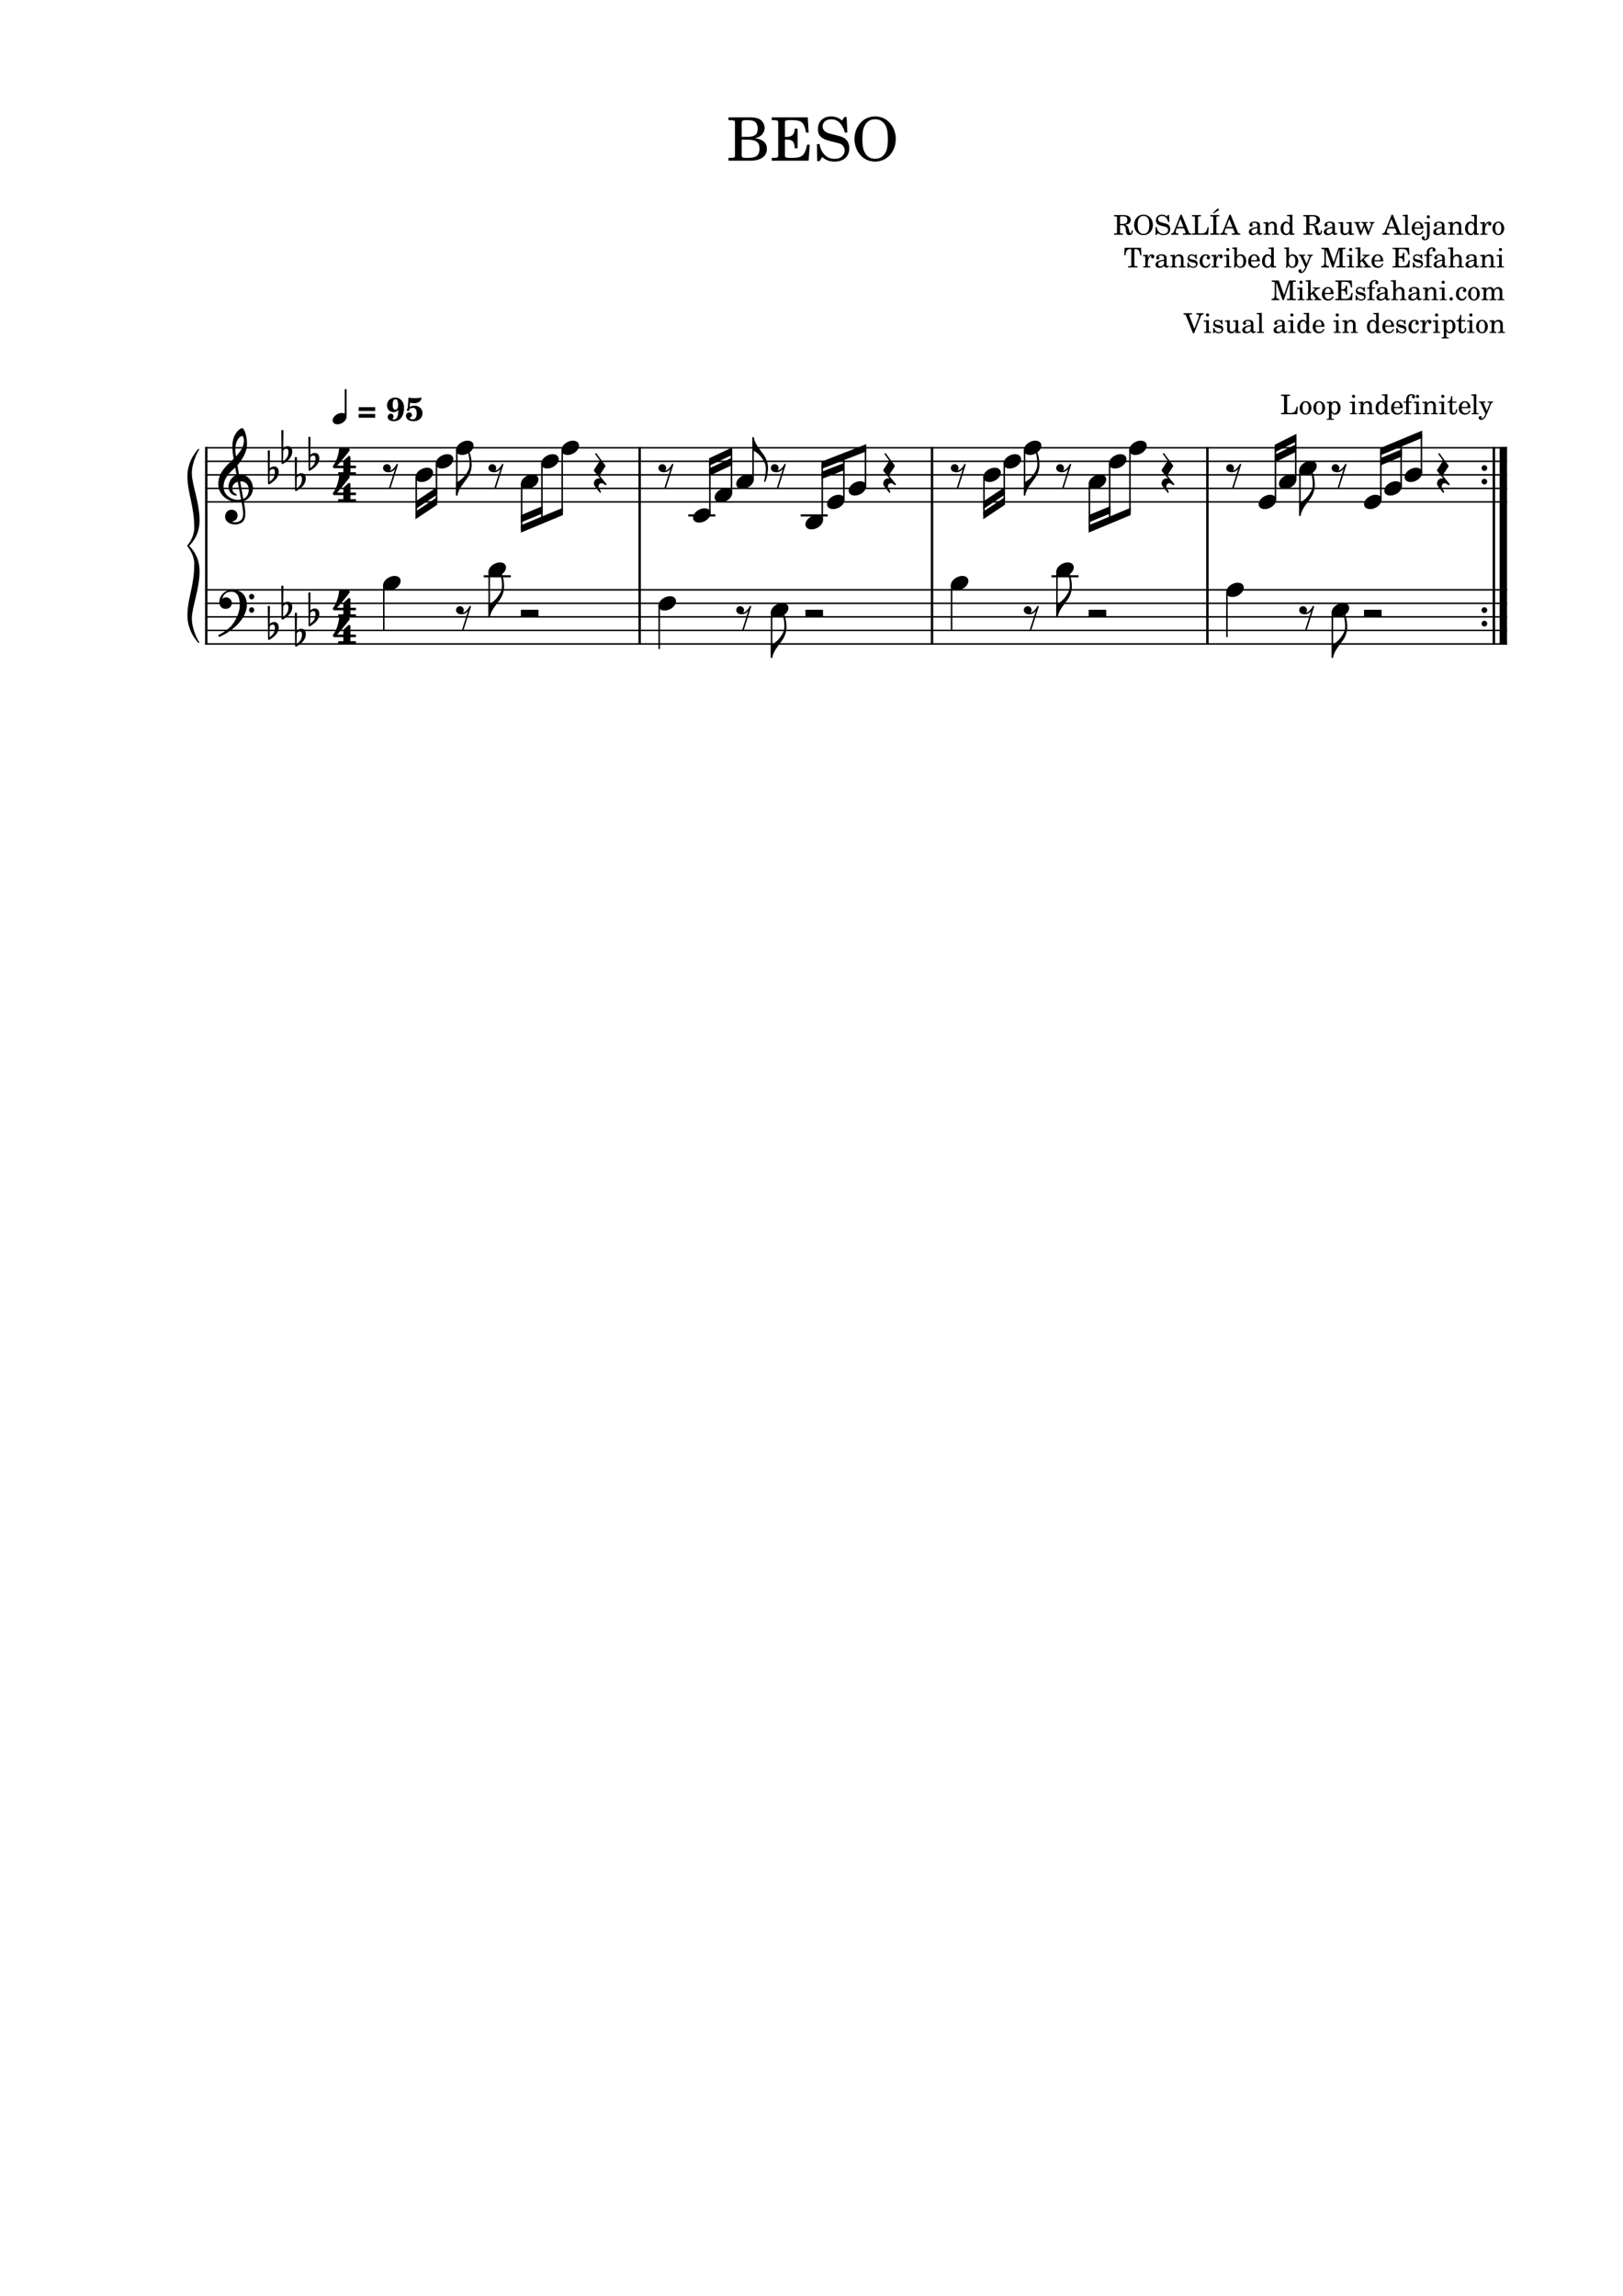 <svg width="2976.38" height="4209.45" xmlns="http://www.w3.org/2000/svg" version="1.2" baseProfile="tiny"><path fill="#fff" fill-rule="evenodd" d="M0 0h2976.38v4209.45H0V0"/><path class="StaffLines" fill="none" stroke="#000" stroke-width="2.73" stroke-linejoin="bevel" d="M376.055 821.027H2763.78M376.055 845.83H2763.78M376.055 870.633H2763.78M376.055 895.437H2763.78M376.055 920.24H2763.78M376.055 1081.46H2763.78M376.055 1106.26H2763.78M376.055 1131.07H2763.78M376.055 1155.87H2763.78M376.055 1180.67H2763.78"/><path class="Text" d="M1335.97 215.177v5.171h1.99c6.26.11 8.36.438 9.23 1.547.67.985.67 1.203.67 6.813v52.359c0 5.61 0 5.828-.67 6.828-.87 1.094-2.97 1.532-9.23 1.532h-1.99v5.171h39.94c19.03 0 30.47-8.031 30.47-21.562 0-11-6.94-17.266-22-19.906 5.28-1.094 7.7-2.094 10.56-4.188 4.5-3.406 7.25-8.797 7.25-14.297 0-7.14-4.39-14.078-10.78-16.828-3.95-1.765-9.45-2.64-15.94-2.64h-39.5m24.21 35.75v-25.079c0-4.296 1.43-5.39 7.26-5.5h4.39c5.07 0 9.25.875 11.55 2.313 3.97 2.422 6.06 7.031 6.06 13.203 0 10.891-5.28 15.063-19.47 15.063h-9.79m0 5.171h9.68c16.83 0 22.99 4.516 22.99 16.61 0 7.047-2.42 12.094-6.72 14.187-3.41 1.766-8.02 2.532-14.95 2.532h-4.63c-5.5 0-6.59-1.094-6.37-6.922v-26.407m121.2-40.921h-66.11v5.171h1.98c6.27.11 8.36.438 9.24 1.547.66.985.66 1.203.66 6.813v52.359c0 5.61 0 5.828-.66 6.828-.88 1.094-2.97 1.532-9.24 1.532h-1.98v5.171h67.55l2.2-29.375h-4.84c-4.19 19.579-8.69 23.766-25.53 24.204h-7.25c-6.61-.219-8.25-1.313-7.93-5.282v-28.047h2.21c11.32-.437 15.39 3.625 15.84 15.844h5.16v-36.078h-5.16c-.67 10.781-4.95 15.063-15.41 15.063h-2.64v-25.079c-.11-4.625.99-5.39 6.93-5.5h5.73c18.03-.109 22.55 3.844 26.06 22.875h4.74l-1.55-28.046m71.27-.657h-4.08l-4.39 6.594c-5.28-4.953-12.22-7.594-20.03-7.594-14.52 0-24.08 9.141-24.08 23 0 11.985 5.93 17.922 22.11 22.11l10.45 2.64c8.14 2.094 8.91 2.313 11.22 4.063 3.3 2.531 5.06 6.172 5.06 10.453 0 4.406-1.66 8.031-4.95 11.109-3.64 3.078-7.27 4.297-13.31 4.297-8.15 0-13.97-2.531-19.15-8.25-4.62-5.062-6.93-10.344-8.57-18.812h-4.74l.44 31.343h4.3l4.95-7.468c7.36 6.047 13.41 8.25 23.09 8.25 16.18 0 26.52-9.469 26.52-24.203 0-6.938-2.2-12.657-6.61-16.829-2.97-2.859-7.25-4.734-16.06-6.937l-11.77-2.969c-9.78-2.531-14.4-6.812-14.4-13.531 0-7.703 6.26-12.984 15.62-12.984 7.69 0 13.97 3.312 18.36 9.578 3.19 4.515 5.28 9.125 6.61 14.734h4.72l-1.31-28.594m52.68-1c-9.79 0-18.15 3.094-24.86 9.25-8.47 7.813-13.42 19.688-13.42 32.235 0 12.312 5.06 24.297 13.42 32 6.6 6.047 14.96 9.25 24.43 9.25 21.54 0 37.82-17.828 37.82-41.36 0-23.328-16.28-41.375-37.39-41.375m-.11 5.172c7.36 0 13.53 3.422 17.49 9.469 4.08 6.484 5.5 13.203 5.5 26.734 0 13.407-1.42 20.125-5.5 26.719-3.96 6.172-10.02 9.469-17.81 9.469-7.82 0-13.86-3.188-17.83-9.469-4.17-6.594-5.5-13.312-5.5-26.953 0-13.297 1.43-19.906 5.5-26.5 4.08-6.391 9.9-9.469 18.15-9.469M2054.07 412.905h2.9c5.05.203 7.05 2.25 7.6 7.75l.25 2.547c.61 5.656 2.45 7.953 6.4 7.953 4.1 0 6.05-2.75 6.21-8.75h-2.11c-.19 3.453-.8 4.953-2.14 4.953-1.16 0-1.66-.859-2.5-4.297l-.8-3.156c-1.11-4.594-3.06-6.703-6.95-7.703 7.2-1 10.64-3.891 10.64-8.953 0-5.703-4.8-8.953-13.21-8.953h-17.29v2.359h.9c2.85.047 3.8.203 4.21.703.29.438.29.547.29 3.094v23.859c0 2.5 0 2.594-.29 3.094-.41.5-1.36.656-4.21.656h-.9v2.344h16.4v-2.344h-.9c-2.85 0-3.8-.156-4.21-.656-.29-.5-.29-.594-.29-3.094v-11.406m0-2.344v-11.015c-.1-2.75.15-2.938 3.45-2.891h2.7c4.96 0 7.21 2.094 7.21 6.641 0 2.562-.66 4.515-1.96 5.562-1.25 1.047-3.5 1.703-5.9 1.703h-5.5m43.15-17.015c-4.45 0-8.25 1.406-11.31 4.203-3.84 3.547-6.09 8.953-6.09 14.656 0 5.594 2.29 11.047 6.09 14.547 3 2.75 6.81 4.203 11.11 4.203 9.8 0 17.2-8.094 17.2-18.797 0-10.609-7.4-18.812-17-18.812m-.06 2.359c3.36 0 6.16 1.547 7.95 4.297 1.86 2.953 2.5 6 2.5 12.156 0 6.094-.64 9.141-2.5 12.141-1.79 2.812-4.54 4.312-8.09 4.312s-6.3-1.453-8.11-4.312c-1.89-3-2.5-6.047-2.5-12.25 0-6.047.66-9.047 2.5-12.047 1.86-2.906 4.5-4.297 8.25-4.297m46.69-1.906H2142l-2 3c-2.4-2.25-5.54-3.453-9.1-3.453-6.6 0-10.94 4.156-10.94 10.453 0 5.453 2.69 8.156 10.04 10.062l4.75 1.188c3.71.953 4.05 1.062 5.1 1.859 1.5 1.141 2.31 2.797 2.31 4.75 0 2-.76 3.641-2.26 5.047-1.65 1.406-3.3 1.953-6.05 1.953-3.7 0-6.35-1.156-8.7-3.75-2.1-2.297-3.15-4.703-3.9-8.547h-2.15l.2 14.25h1.95l2.25-3.406c3.35 2.75 6.1 3.75 10.5 3.75 7.35 0 12.05-4.297 12.05-11 0-3.156-1-5.75-3-7.656-1.34-1.297-3.3-2.141-7.3-3.141l-5.35-1.359c-4.44-1.141-6.55-3.094-6.55-6.141 0-3.5 2.86-5.906 7.11-5.906 3.5 0 6.34 1.5 8.34 4.344 1.45 2.062 2.41 4.156 3 6.703h2.16l-.61-13m23.25-.391h-2.11l-11.5 29.141c-1.34 3.906-2.64 5.109-5.5 5.312h-.2v2.344h13.25v-2.344h-1c-2.69 0-4.05-.953-4.05-2.859 0-.641.16-1.25.45-2.094l1.66-4.406h13.25l2.7 6.703c.3.797.39 1.094.39 1.344 0 .812-1.25 1.312-3.09 1.312h-2.11v2.344h15.5v-2.344h-.69c-2.61-.062-3.06-.359-4.2-3.203l-12.75-31.25m-2.45 8.188l5.64 14.203h-11.19l5.55-14.203m51.93 14.906h-2.18c-1.66 9-3.91 11.203-11.66 11.359h-2.11c-3-.109-3.75-.609-3.59-2.406v-25.203c0-2.5 0-2.656.29-3.094.41-.5 1.36-.656 4.21-.703h.9v-2.359h-16.4v2.359h.9c2.85.047 3.8.203 4.19.703.31.438.31.547.31 3.094v23.797c0 2.562 0 2.656-.31 3.109-.39.5-1.34.703-4.19.703h-.9v2.344h29.5l1.04-13.703m2.96-20.047h1c2.84.047 3.79.203 4.18.703.32.438.32.594.32 3.094v23.797c0 2.5 0 2.656-.32 3.109-.39.5-1.34.703-4.18.703h-1v2.344h16.54v-2.344h-1c-2.79 0-3.75-.156-4.15-.703-.3-.453-.3-.547-.3-3.109v-23.797c0-2.547 0-2.656.3-3.094.4-.5 1.29-.656 4.15-.703h1v-2.359h-16.54v2.359m4.5-5.609h2.04l7.96-4.891c.75-.453 1.25-1.203 1.25-1.906 0-1-.75-1.75-1.75-1.75-.82 0-1.25.297-2.5 1.5l-7 7.047m32.84 2.562h-2.11l-11.5 29.141c-1.34 3.906-2.64 5.109-5.5 5.312h-.2v2.344h13.25v-2.344h-1c-2.69 0-4.05-.953-4.05-2.859 0-.641.16-1.25.45-2.094l1.66-4.406h13.25l2.7 6.703c.3.797.39 1.094.39 1.344 0 .812-1.25 1.312-3.09 1.312h-2.11v2.344h15.5v-2.344h-.69c-2.61-.062-3.06-.359-4.2-3.203l-12.75-31.25m-2.45 8.188l5.64 14.203h-11.19l5.55-14.203m56.12 12.515c0-3.156-.55-4.75-2-5.953-1.64-1.359-4.09-2-7.3-2-5.64 0-9.75 2.641-9.75 6.297 0 1.844 1.16 3.047 2.91 3.047 1.59 0 2.7-1.047 2.7-2.547 0-.656-.25-1.344-.75-2.047-.31-.359-.36-.453-.36-.703 0-1 2-1.906 4.41-1.906 1.59 0 3.34.5 4.14 1.25.95.812 1.31 2 1.31 4.25v1.953c-5.2.906-6.86 1.297-9.31 2.25-4.34 1.609-6.39 3.906-6.39 7.109 0 3.594 2.8 5.844 7.25 5.844 3.45 0 6.55-1.406 8.7-3.953.8 2.547 2.05 3.547 4.39 3.547 2.25 0 4.61-1.438 4.61-2.891 0-.359-.2-.609-.5-.609-.2 0-.4.062-.75.203-.7.297-1 .359-1.4.359-1.41 0-1.91-.906-1.91-3.453v-10.047m-4.69 6.094c0 3-.15 3.703-1 5-1.25 1.844-3.5 3.094-5.7 3.094-2.3 0-3.95-1.641-3.95-3.891 0-2.109 1.04-3.609 3.25-4.656 1.54-.703 3.5-1.203 7.4-1.844v2.297m19.89-13.297l-8.65.547v2.156h1.81c1.89.047 2.14.344 2.14 2.5v14.297c-.05.75-.09 1.047-.3 1.297-.34.453-1.29.656-3.45.703h-.2v1.797h12.65v-1.797h-.2c-3.34-.109-3.8-.359-3.8-2.156v-7.391c0-2.453.35-4.703.91-5.859 1.05-2.25 3.3-3.797 5.44-3.797 1.31 0 2.81.703 3.56 1.75.75 1.094 1.09 2.594 1.09 5v10.453c-.04.75-.09 1.047-.29 1.297-.36.453-1.36.656-3.5.703h-.21v1.797h12.66v-1.797h-.2c-3.3-.109-3.75-.359-3.75-2.156v-10.047c0-3.594-.16-4.5-1.05-6.203-1.25-2.391-3.75-3.844-6.75-3.844-3.25 0-5.7 1.5-7.91 4.797v-4.047m39.55 23.641l8.7-.344v-2.156h-.9c-2.85-.141-3.1-.438-3.1-3.641v-31.062l-9.79.562v2.141h2.94c1.9.047 2.15.359 2.15 2.5v11.312c-1.84-2.562-4-3.703-6.9-3.703-5.65 0-9.94 5.453-9.94 12.641 0 7.109 4.14 12.156 9.94 12.156 3.15 0 5.31-1.344 6.9-4.344v3.938m-5.9-21.688c2.06 0 4 1.5 4.9 3.797.66 1.5.95 3.547.95 6 0 5.844-2.29 9.594-5.9 9.594-3.55 0-5.64-3.297-5.64-8.844 0-3 .29-5.25.94-6.906.85-2.25 2.7-3.641 4.75-3.641m41.78 3.844h2.9c5.05.203 7.05 2.25 7.6 7.75l.25 2.547c.61 5.656 2.45 7.953 6.4 7.953 4.1 0 6.05-2.75 6.21-8.75h-2.11c-.19 3.453-.8 4.953-2.14 4.953-1.16 0-1.66-.859-2.5-4.297l-.8-3.156c-1.11-4.594-3.06-6.703-6.95-7.703 7.2-1 10.64-3.891 10.64-8.953 0-5.703-4.8-8.953-13.21-8.953h-17.29v2.359h.9c2.85.047 3.8.203 4.21.703.29.438.29.547.29 3.094v23.859c0 2.5 0 2.594-.29 3.094-.41.5-1.36.656-4.21.656h-.9v2.344h16.4v-2.344h-.9c-2.85 0-3.8-.156-4.21-.656-.29-.5-.29-.594-.29-3.094v-11.406m0-2.344v-11.015c-.1-2.75.15-2.938 3.45-2.891h2.7c4.96 0 7.21 2.094 7.21 6.641 0 2.562-.66 4.515-1.96 5.562-1.25 1.047-3.5 1.703-5.9 1.703h-5.5m46.93 3.75c0-3.156-.54-4.75-2-5.953-1.64-1.359-4.09-2-7.29-2-5.64 0-9.75 2.641-9.75 6.297 0 1.844 1.15 3.047 2.9 3.047 1.6 0 2.71-1.047 2.71-2.547 0-.656-.25-1.344-.75-2.047-.32-.359-.36-.453-.36-.703 0-1 2-1.906 4.4-1.906 1.6 0 3.35.5 4.14 1.25.96.812 1.32 2 1.32 4.25v1.953c-5.21.906-6.86 1.297-9.32 2.25-4.34 1.609-6.39 3.906-6.39 7.109 0 3.594 2.8 5.844 7.25 5.844 3.46 0 6.55-1.406 8.71-3.953.79 2.547 2.04 3.547 4.39 3.547 2.25 0 4.61-1.438 4.61-2.891 0-.359-.21-.609-.5-.609-.21 0-.41.062-.75.203-.71.297-1 .359-1.41.359-1.41 0-1.91-.906-1.91-3.453v-10.047m-4.68 6.094c0 3-.16 3.703-1 5-1.25 1.844-3.5 3.094-5.71 3.094-2.29 0-3.95-1.641-3.95-3.891 0-2.109 1.05-3.609 3.25-4.656 1.55-.703 3.5-1.203 7.41-1.844v2.297m30.48 10.344l9.11-.344v-2.156h-1.25c-2.91-.094-3.16-.391-3.16-3.641v-17.5l-9.39.547v2.156h2.55c1.89.047 2.14.344 2.14 2.5v6.141c0 2.859-.3 4.547-1.05 6.156-1.04 2.25-3.04 3.5-5.5 3.5-1.54 0-2.84-.547-3.5-1.547-.64-.953-.75-1.453-.75-4.203v-15.25l-8.75.547v2.156h1.91c1.89.047 2.14.344 2.14 2.5v10.797c0 2.547.2 3.703.95 4.844 1.36 2.047 3.75 3.203 6.75 3.203 3.3 0 5.61-1.344 7.8-4.547v4.141m36.02-6.797l-4.91-12.844c-.16-.359-.2-.656-.2-1.047 0-.906.45-1.156 2.09-1.156h1.2v-1.797h-11.2v1.797h.86c1.59.047 2.25.453 2.64 1.844l.41 1.312-4.41 11.641-4.84-12.547c-.1-.344-.21-.797-.21-1.094 0-.859.55-1.156 2.05-1.156h.91v-1.797h-11v1.797h.9c1.39.047 2.05.656 2.6 2.453l7.5 19.797h1.75l5.95-15.797 6.09 15.797h1.57l7-18.453c1.09-2.953 1.84-3.75 3.68-3.797h.36v-1.797h-9.45v1.797h.84c1.75 0 2.46.5 2.46 1.844 0 .5-.14 1.156-.39 1.812l-4.25 11.391m44.32-30.344h-2.1l-11.5 29.141c-1.35 3.906-2.65 5.109-5.5 5.312h-.21v2.344h13.25v-2.344h-1c-2.69 0-4.04-.953-4.04-2.859 0-.641.15-1.25.45-2.094l1.65-4.406h13.25l2.71 6.703c.29.797.39 1.094.39 1.344 0 .812-1.25 1.312-3.1 1.312h-2.1v2.344h15.5v-2.344h-.69c-2.61-.062-3.06-.359-4.21-3.203l-12.75-31.25m-2.45 8.188l5.64 14.203h-11.19l5.55-14.203m29.85-8.25l-9.25.562v2.141h2.45c1.84.047 2.09.359 2.09 2.5v27.859c-.04.75-.09 1.047-.29 1.297-.36.453-1.3.656-3.46.703h-.34v1.797h12.94v-1.797h-.35c-3.34-.109-3.79-.359-3.79-2.156v-32.906m28.78 25.609c.04-7.5-4.21-12.797-10.3-12.797-6.41 0-11.2 5.547-11.2 13.047 0 7.047 4.54 11.75 11.29 11.75 4.8 0 8.16-2.344 10.21-7.094l-1.75-.953c-2.05 3.844-4.16 5.344-7.5 5.344-2.55 0-4.41-1.047-5.71-3.297-.89-1.5-1.29-3.25-1.25-6h16.21m-16.16-2.156c0-1.547.2-2.641.7-4.047 1.05-3 2.66-4.453 5.11-4.453 3 0 5 2.656 5 6.703 0 1.406-.45 1.797-2.06 1.797h-8.75m27.53-9.891l-9.75.547v2.156h2.91c1.9.047 2.15.344 2.15 2.5v16.938c0 4.062-.25 5.953-.95 7.406-.5 1-1.66 1.75-2.75 1.75-.7 0-1.25-.297-1.25-.656 0-.188.05-.297.25-.797.25-.5.34-.844.34-1.203 0-1.25-1.2-2.344-2.59-2.344-1.61 0-2.8 1.25-2.8 3 0 2.453 2.25 4.094 5.6 4.094 2.79 0 5.34-1.188 6.79-3.25 1.55-2.188 2.05-4.75 2.05-10.391v-19.75m-2.34-12.453c-1.6 0-2.91 1.297-2.91 2.891 0 1.609 1.31 2.906 2.86 2.906 1.64 0 2.95-1.297 2.95-2.906a2.905 2.905 0 00-2.9-2.891m29.39 19.656c0-3.156-.55-4.75-2-5.953-1.64-1.359-4.1-2-7.3-2-5.64 0-9.75 2.641-9.75 6.297 0 1.844 1.16 3.047 2.91 3.047 1.59 0 2.7-1.047 2.7-2.547 0-.656-.25-1.344-.75-2.047-.31-.359-.36-.453-.36-.703 0-1 2-1.906 4.41-1.906 1.59 0 3.34.5 4.14 1.25.95.812 1.31 2 1.31 4.25v1.953c-5.2.906-6.86 1.297-9.31 2.25-4.35 1.609-6.39 3.906-6.39 7.109 0 3.594 2.79 5.844 7.25 5.844 3.45 0 6.54-1.406 8.7-3.953.8 2.547 2.05 3.547 4.39 3.547 2.25 0 4.61-1.438 4.61-2.891 0-.359-.2-.609-.5-.609-.2 0-.41.062-.75.203-.7.297-1 .359-1.41.359-1.4 0-1.9-.906-1.9-3.453v-10.047m-4.69 6.094c0 3-.16 3.703-1 5-1.25 1.844-3.5 3.094-5.7 3.094-2.3 0-3.96-1.641-3.96-3.891 0-2.109 1.05-3.609 3.25-4.656 1.55-.703 3.5-1.203 7.41-1.844v2.297m19.89-13.297l-8.65.547v2.156h1.81c1.89.047 2.14.344 2.14 2.5v14.297c-.05.75-.1 1.047-.3 1.297-.34.453-1.3.656-3.45.703h-.2v1.797h12.65v-1.797h-.2c-3.35-.109-3.8-.359-3.8-2.156v-7.391c0-2.453.35-4.703.91-5.859 1.04-2.25 3.29-3.797 5.44-3.797 1.31 0 2.81.703 3.56 1.75.75 1.094 1.09 2.594 1.09 5v10.453c-.05.75-.09 1.047-.3 1.297-.35.453-1.35.656-3.5.703h-.2v1.797h12.66v-1.797h-.21c-3.29-.109-3.75-.359-3.75-2.156v-10.047c0-3.594-.15-4.5-1.04-6.203-1.25-2.391-3.75-3.844-6.75-3.844-3.25 0-5.71 1.5-7.91 4.797v-4.047m39.55 23.641l8.7-.344v-2.156h-.9c-2.85-.141-3.1-.438-3.1-3.641v-31.062l-9.8.562v2.141h2.94c1.91.047 2.16.359 2.16 2.5v11.312c-1.85-2.562-4-3.703-6.91-3.703-5.64 0-9.94 5.453-9.94 12.641 0 7.109 4.15 12.156 9.94 12.156 3.16 0 5.31-1.344 6.91-4.344v3.938m-5.91-21.688c2.06 0 4 1.5 4.91 3.797.65 1.5.95 3.547.95 6 0 5.844-2.3 9.594-5.9 9.594-3.55 0-5.65-3.297-5.65-8.844 0-3 .3-5.25.94-6.906.86-2.25 2.71-3.641 4.75-3.641m25.5-1.953l-8.86.547v2.156h2.05c1.91.047 2.16.344 2.16 2.5v14.297c-.05.75-.1 1.047-.3 1.297-.36.453-1.36.656-3.5.703h-.2v1.797h13.34v-1.797h-.89c-3.36-.109-3.8-.359-3.8-2.156v-2.703c.05-8.391 3.05-14.797 6.94-15-.69.812-.89 1.312-.89 2.25 0 1.609 1.14 2.75 2.75 2.75 1.84 0 3.05-1.344 3.05-3.344 0-2.453-1.71-4.047-4.35-4.047-3.15 0-5.86 2.5-7.5 6.953v-6.203m24.63-.75c-6.14 0-10.89 5.453-10.89 12.453 0 6.844 4.79 12.344 10.79 12.344 6 0 10.8-5.5 10.8-12.406 0-6.844-4.8-12.391-10.7-12.391m0 2.141c3.5 0 5.45 3.656 5.45 10.25 0 6.656-1.95 10.25-5.55 10.25-3.59 0-5.54-3.594-5.54-10.188 0-6.812 1.89-10.312 5.64-10.312M2092.43 454.296h-29.96l-.75 13.906h2.14c.36-2.5.75-4.406 1.36-6 1.3-3.703 3.71-5.547 7.1-5.547 1.65 0 2.36.547 2.36 1.797v25.797c0 2.562 0 2.656-.32 3.109-.39.5-1.34.703-4.18.703h-1.32v2.344h17.16v-2.344h-1.3c-2.79 0-3.75-.203-4.15-.703-.3-.453-.3-.547-.3-3.109v-25.797c0-1.25.7-1.797 2.34-1.797 3.07 0 5.52 1.703 6.77 4.703.75 1.844 1.25 4 1.64 6.844h2.16l-.75-13.906m12.54 12.812l-8.86.547v2.156h2.05c1.91.047 2.16.344 2.16 2.5v14.297c-.05.75-.1 1.047-.3 1.297-.36.453-1.36.656-3.5.703h-.2v1.797h13.34v-1.797h-.89c-3.36-.109-3.8-.359-3.8-2.156v-2.703c.05-8.391 3.05-14.797 6.94-15-.69.812-.89 1.312-.89 2.25 0 1.609 1.14 2.75 2.75 2.75 1.84 0 3.05-1.344 3.05-3.344 0-2.453-1.71-4.047-4.35-4.047-3.15 0-5.86 2.5-7.5 6.953v-6.203m34.47 7.203c0-3.156-.54-4.75-2-5.953-1.64-1.359-4.09-2-7.29-2-5.65 0-9.75 2.641-9.75 6.297 0 1.844 1.15 3.047 2.9 3.047 1.6 0 2.7-1.047 2.7-2.547 0-.656-.25-1.344-.75-2.047-.31-.359-.35-.453-.35-.703 0-1 2-1.906 4.4-1.906 1.6 0 3.35.5 4.14 1.25.96.812 1.31 2 1.31 4.25v1.953c-5.2.906-6.85 1.297-9.31 2.25-4.34 1.609-6.39 3.906-6.39 7.109 0 3.594 2.8 5.844 7.25 5.844 3.45 0 6.55-1.406 8.7-3.953.8 2.547 2.05 3.547 4.4 3.547 2.25 0 4.6-1.438 4.6-2.891 0-.359-.2-.609-.5-.609-.2 0-.4.062-.75.203-.7.297-1 .359-1.4.359-1.41 0-1.91-.906-1.91-3.453v-10.047m-4.69 6.094c0 3-.15 3.703-1 5-1.25 1.844-3.5 3.094-5.7 3.094-2.3 0-3.95-1.641-3.95-3.891 0-2.109 1.05-3.609 3.25-4.656 1.55-.703 3.5-1.203 7.4-1.844v2.297m19.9-13.297l-8.66.547v2.156h1.81c1.89.047 2.14.344 2.14 2.5v14.297c-.04.75-.09 1.047-.29 1.297-.35.453-1.3.656-3.46.703h-.2v1.797h12.66v-1.797h-.21c-3.34-.109-3.79-.359-3.79-2.156v-7.391c0-2.453.34-4.703.9-5.859 1.05-2.25 3.3-3.797 5.44-3.797 1.31 0 2.81.703 3.56 1.75.75 1.094 1.1 2.594 1.1 5v10.453c-.05.75-.1 1.047-.3 1.297-.36.453-1.36.656-3.5.703h-.2v1.797h12.65v-1.797h-.2c-3.3-.109-3.75-.359-3.75-2.156v-10.047c0-3.594-.16-4.5-1.05-6.203-1.25-2.391-3.75-3.844-6.75-3.844-3.25 0-5.7 1.5-7.9 4.797v-4.047m40.04-.547h-1.75l-1.45 1.797c-1.8-1.406-3.59-2-6.09-2-4.41 0-7.3 2.844-7.3 7.25 0 1.953.64 3.594 1.75 4.594 1.14 1.047 2.3 1.547 5.3 2.25l2.64.609c3.95.938 5.36 1.938 5.36 3.938 0 2.359-2.05 4-4.96 4-4.25 0-7.25-2.688-8.45-7.688h-2v9.438h1.75l1.75-2.047c2.05 1.656 4.3 2.453 6.86 2.453 4.89 0 8.14-3.047 8.14-7.703 0-2.203-.7-3.891-2.09-5.047-1.21-1.047-2.21-1.453-5.25-2.094l-2.5-.562c-2.75-.594-2.75-.594-3.66-1.094-1.09-.5-1.75-1.547-1.75-2.656 0-2.047 1.91-3.438 4.66-3.438 1.89 0 3.45.641 4.84 2 1.11 1.094 1.66 2.094 2.45 4.391h1.75v-8.391m22.99 16.5c-1.6 3.594-3.3 5.047-5.89 5.047-4 0-6.5-3.656-6.5-9.5 0-6.109 2.45-10.109 6.14-10.109 1.5 0 2.81.703 2.81 1.5 0 .156-.06.312-.31.609-.8.953-1 1.453-1 2.297 0 1.656 1.25 2.797 3 2.797 1.81 0 3.06-1.391 3.06-3.391 0-3.406-3.36-5.953-7.81-5.953-6.5 0-11.14 5.297-11.14 12.797 0 7.094 4.25 12 10.45 12 4.44 0 7-2.047 9.14-7.344l-1.95-.75m12.75-15.953l-8.86.547v2.156h2.04c1.91.047 2.16.344 2.16 2.5v14.297c-.05.75-.09 1.047-.3 1.297-.36.453-1.36.656-3.5.703h-.2v1.797h13.34v-1.797h-.89c-3.36-.109-3.79-.359-3.79-2.156v-2.703c.04-8.391 3.04-14.797 6.93-15-.68.812-.89 1.312-.89 2.25 0 1.609 1.14 2.75 2.75 2.75 1.85 0 3.05-1.344 3.05-3.344 0-2.453-1.7-4.047-4.34-4.047-3.16 0-5.86 2.5-7.5 6.953v-6.203m23.57 0l-9.39.547v2.156h2.55c1.89.047 2.14.344 2.14 2.5v14.297c-.05.75-.09 1.047-.3 1.297-.34.453-1.29.656-3.45.703h-.34v1.797h12.95v-1.797h-.36c-3.34-.109-3.8-.359-3.8-2.156V467.108m-2.34-12.453a2.9 2.9 0 00-2.91 2.891c0 1.609 1.3 2.906 2.86 2.906 1.64 0 2.94-1.297 2.94-2.906 0-1.594-1.3-2.891-2.89-2.891m16.78-1.109l-8.59.562v2.141h1.75c1.89.047 2.14.359 2.14 2.5v19.453c0 6.953-.3 10.75-.89 12.906h1.89l2.45-3.906c2.05 2.703 4.41 3.953 7.5 3.953 6.21 0 10.75-5.297 10.75-12.547 0-7.203-4.2-12.25-10.2-12.25-3.05 0-4.89 1.047-6.8 3.891v-16.703m5.91 15.359c3.75 0 5.84 3.656 5.84 10.203 0 6.344-2.04 9.891-5.7 9.891-3.95 0-6.3-3.641-6.3-9.797 0-6.703 2.16-10.297 6.16-10.297m36.14 10.25c.05-7.5-4.2-12.797-10.3-12.797-6.4 0-11.2 5.547-11.2 13.047 0 7.047 4.55 11.75 11.3 11.75 4.79 0 8.15-2.344 10.2-7.094l-1.75-.953c-2.05 3.844-4.16 5.344-7.5 5.344-2.55 0-4.41-1.047-5.7-3.297-.89-1.5-1.3-3.25-1.25-6h16.2m-16.16-2.156c0-1.547.21-2.641.71-4.047 1.04-3 2.65-4.453 5.11-4.453 3 0 5 2.656 5 6.703 0 1.406-.46 1.797-2.07 1.797h-8.75m36.89 13.75l8.71-.344v-2.156h-.91c-2.84-.141-3.09-.438-3.09-3.641v-31.062l-9.8.562v2.141h2.94c1.9.047 2.15.359 2.15 2.5v11.312c-1.84-2.562-4-3.703-6.9-3.703-5.64 0-9.94 5.453-9.94 12.641 0 7.109 4.14 12.156 9.94 12.156 3.15 0 5.31-1.344 6.9-4.344v3.938m-5.9-21.688c2.06 0 4 1.5 4.9 3.797.66 1.5.96 3.547.96 6 0 5.844-2.3 9.594-5.91 9.594-3.55 0-5.64-3.297-5.64-8.844 0-3 .3-5.25.94-6.906.86-2.25 2.7-3.641 4.75-3.641m38.48-15.515l-8.59.562v2.141h1.75c1.89.047 2.14.359 2.14 2.5v19.453c0 6.953-.3 10.75-.89 12.906h1.89l2.45-3.906c2.05 2.703 4.41 3.953 7.5 3.953 6.2 0 10.75-5.297 10.75-12.547 0-7.203-4.2-12.25-10.2-12.25-3.05 0-4.89 1.047-6.8 3.891v-16.703m5.91 15.359c3.75 0 5.84 3.656 5.84 10.203 0 6.344-2.05 9.891-5.7 9.891-3.95 0-6.3-3.641-6.3-9.797 0-6.703 2.16-10.297 6.16-10.297m26.39 15.156l-5.5-12.859c-.2-.5-.3-.75-.3-1 0-.953.6-1.297 2.3-1.297h1.05v-1.797h-11.9v1.797h.55c1.7.047 2.35.547 3.39 2.703l8.16 18.453-.85 1.75c-1.81 3.797-4.15 6.438-5.75 6.438-.45 0-.81-.188-.81-.5 0-.094.06-.25.11-.438.14-.453.25-.906.25-1.312 0-1.297-1.05-2.25-2.55-2.25-1.75 0-3 1.312-3 3.109 0 2.25 1.9 3.844 4.55 3.844 2.64 0 4.89-1.297 6.89-4 1.56-2.047 2.56-4.141 4.75-9.594l5.71-14.156c1.15-2.891 2.25-4 4.2-4.047h.3v-1.797h-10v1.797h.79c1.91 0 2.71.547 2.71 1.844 0 .562-.15 1.156-.5 2l-4.55 11.312m40.08-29.765h-12.89v2.359h.95c2.84.047 3.8.203 4.14.703.36.438.36.5.36 3.094v19.156c0 6.797-.95 8.203-5.81 8.453v2.344h14.25v-2.344c-4.8-.25-5.75-1.656-5.75-8.453v-22.109l11.9 32.906h2l11.16-32.906v26.75c0 2.562 0 2.656-.3 3.156-.4.5-1.36.656-4.2.656h-.91v2.344h16.41v-2.344h-.91c-2.84 0-3.79-.156-4.2-.656-.3-.5-.3-.547-.3-3.156v-23.797c0-2.547 0-2.656.3-3.094.41-.5 1.36-.656 4.2-.703h.91v-2.359h-12.55l-9.15 26.656-9.61-26.656m43.14 12.812l-9.39.547v2.156h2.54c1.89.047 2.14.344 2.14 2.5v14.297c-.04.75-.09 1.047-.29 1.297-.35.453-1.3.656-3.46.703h-.34v1.797h12.95v-1.797h-.36c-3.34-.109-3.79-.359-3.79-2.156V467.108m-2.35-12.453c-1.61 0-2.9 1.297-2.9 2.891 0 1.609 1.29 2.906 2.86 2.906 1.64 0 2.93-1.297 2.93-2.906a2.89 2.89 0 00-2.89-2.891m17.74 23.656v-24.765l-9.25.562v2.141h2.39c1.9.047 2.15.359 2.15 2.5v27.906c-.04.703-.09 1-.29 1.25-.36.453-1.3.656-3.46.703h-.2v1.797h12.66v-1.797h-.21c-3.34-.109-3.79-.359-3.79-2.156v-5.047l3.04-2.906 5.96 8.359c.25.391.34.641.34.844 0 .703-.55.906-2.2.906h-.94v1.797h13.2v-1.797c-2.81-.25-3.81-.859-5.86-3.453l-7.09-9.703 2.25-2.203c2.94-2.844 5.05-3.938 8.45-4.344v-1.797h-13.15v1.797h1.54c1.6 0 2.35.297 2.35.953 0 .547-.35 1.141-1.14 1.953l-6.75 6.5m42.03.844c.05-7.5-4.2-12.797-10.3-12.797-6.4 0-11.2 5.547-11.2 13.047 0 7.047 4.55 11.75 11.3 11.75 4.79 0 8.15-2.344 10.2-7.094l-1.75-.953c-2.05 3.844-4.16 5.344-7.5 5.344-2.55 0-4.41-1.047-5.7-3.297-.89-1.5-1.3-3.25-1.25-6h16.2m-16.16-2.156c0-1.547.21-2.641.71-4.047 1.04-3 2.65-4.453 5.11-4.453 3 0 5 2.656 5 6.703 0 1.406-.46 1.797-2.07 1.797h-8.75m63.28-22.703h-30.04v2.359h.89c2.86.047 3.81.203 4.2.703.3.438.3.547.3 3.094v23.797c0 2.562 0 2.656-.3 3.109-.39.5-1.34.703-4.2.703h-.89v2.344h30.7l1-13.344h-2.2c-1.91 8.891-3.96 10.797-11.61 11h-3.3c-3-.109-3.75-.609-3.59-2.406v-12.75h1c5.14-.203 7 1.656 7.2 7.203h2.34v-16.406h-2.34c-.31 4.906-2.25 6.859-7 6.859h-1.2v-11.406c-.05-2.109.45-2.453 3.14-2.5h2.61c8.2-.047 10.25 1.75 11.84 10.406h2.16l-.71-12.765m24.1 12.265h-1.75l-1.46 1.797c-1.79-1.406-3.59-2-6.09-2-4.41 0-7.3 2.844-7.3 7.25 0 1.953.64 3.594 1.75 4.594 1.14 1.047 2.3 1.547 5.3 2.25l2.64.609c3.95.938 5.36 1.938 5.36 3.938 0 2.359-2.05 4-4.95 4-4.25 0-7.25-2.688-8.46-7.688h-2v9.438h1.75l1.75-2.047c2.05 1.656 4.3 2.453 6.86 2.453 4.89 0 8.14-3.047 8.14-7.703 0-2.203-.7-3.891-2.09-5.047-1.2-1.047-2.2-1.453-5.25-2.094l-2.5-.562c-2.75-.594-2.75-.594-3.66-1.094-1.09-.5-1.75-1.547-1.75-2.656 0-2.047 1.91-3.438 4.66-3.438 1.89 0 3.45.641 4.84 2 1.11 1.094 1.66 2.094 2.46 4.391h1.75v-8.391m13.09.547v-2.859c0-2.5.16-4.141.55-5.141.81-2.203 2.56-3.562 4.56-3.562 1.05 0 1.69.312 1.69.859 0 .203 0 .25-.3.641-.3.453-.45 1.062-.45 1.609 0 1.5 1.2 2.641 2.75 2.641 1.65 0 2.81-1.25 2.81-3.047 0-2.891-2.5-4.703-6.56-4.703-3.44 0-6 1.203-7.75 3.703-1.5 2.109-2 4.25-2 8.312v1.547h-4.39v2.141h4.39V486.608c-.05.703-.1 1-.3 1.297-.34.453-1.3.656-3.45.703h-.19v1.797h13.34v-1.797h-.9c-3.35-.109-3.8-.359-3.8-2.156v-17.203h5.5v-2.141h-5.5m28.53 7.203c0-3.156-.54-4.75-2-5.953-1.64-1.359-4.09-2-7.29-2-5.64 0-9.75 2.641-9.75 6.297 0 1.844 1.15 3.047 2.9 3.047 1.6 0 2.71-1.047 2.71-2.547 0-.656-.25-1.344-.75-2.047-.32-.359-.36-.453-.36-.703 0-1 2-1.906 4.4-1.906 1.6 0 3.35.5 4.14 1.25.96.812 1.32 2 1.32 4.25v1.953c-5.21.906-6.86 1.297-9.32 2.25-4.34 1.609-6.39 3.906-6.39 7.109 0 3.594 2.8 5.844 7.25 5.844 3.46 0 6.55-1.406 8.71-3.953.79 2.547 2.04 3.547 4.39 3.547 2.25 0 4.61-1.438 4.61-2.891 0-.359-.21-.609-.5-.609-.21 0-.41.062-.75.203-.71.297-1 .359-1.41.359-1.41 0-1.91-.906-1.91-3.453v-10.047m-4.68 6.094c0 3-.16 3.703-1 5-1.25 1.844-3.5 3.094-5.71 3.094-2.29 0-3.95-1.641-3.95-3.891 0-2.109 1.05-3.609 3.25-4.656 1.55-.703 3.5-1.203 7.41-1.844v2.297m19.89-26.859l-9.25.562v2.141h2.4c1.89.047 2.14.359 2.14 2.5v27.906c-.04.703-.09 1-.29 1.25-.35.453-1.3.656-3.46.703h-.2v1.797h12.66v-1.797h-.21c-3.34-.109-3.79-.359-3.79-2.156v-7.391c0-2.453.34-4.703.9-5.859 1.1-2.25 3.3-3.797 5.44-3.797 1.31 0 2.81.75 3.5 1.75.81 1.094 1.16 2.594 1.16 5.047V486.655c-.05.703-.1 1-.3 1.25-.36.453-1.36.656-3.5.703h-.2v1.797h12.65v-1.797h-.2c-3.3-.109-3.75-.359-3.75-2.156v-10.047c0-3.594-.16-4.5-1.05-6.203-1.25-2.453-3.75-3.844-6.75-3.844-3.25 0-5.65 1.453-7.9 4.797v-17.609m43.14 20.765c0-3.156-.55-4.75-2-5.953-1.64-1.359-4.1-2-7.3-2-5.64 0-9.75 2.641-9.75 6.297 0 1.844 1.16 3.047 2.91 3.047 1.59 0 2.7-1.047 2.7-2.547 0-.656-.25-1.344-.75-2.047-.31-.359-.36-.453-.36-.703 0-1 2-1.906 4.41-1.906 1.59 0 3.34.5 4.14 1.25.95.812 1.31 2 1.31 4.25v1.953c-5.2.906-6.86 1.297-9.31 2.25-4.35 1.609-6.39 3.906-6.39 7.109 0 3.594 2.79 5.844 7.25 5.844 3.45 0 6.54-1.406 8.7-3.953.8 2.547 2.05 3.547 4.39 3.547 2.25 0 4.61-1.438 4.61-2.891 0-.359-.2-.609-.5-.609-.2 0-.41.062-.75.203-.7.297-1 .359-1.41.359-1.4 0-1.9-.906-1.9-3.453v-10.047m-4.69 6.094c0 3-.16 3.703-1 5-1.25 1.844-3.5 3.094-5.7 3.094-2.3 0-3.96-1.641-3.96-3.891 0-2.109 1.05-3.609 3.25-4.656 1.55-.703 3.5-1.203 7.41-1.844v2.297m19.89-13.297l-8.66.547v2.156h1.82c1.89.047 2.14.344 2.14 2.5v14.297c-.05.75-.1 1.047-.3 1.297-.34.453-1.3.656-3.45.703h-.21v1.797h12.66v-1.797h-.2c-3.35-.109-3.8-.359-3.8-2.156v-7.391c0-2.453.34-4.703.91-5.859 1.04-2.25 3.29-3.797 5.43-3.797 1.32 0 2.82.703 3.57 1.75.75 1.094 1.09 2.594 1.09 5v10.453c-.05.75-.09 1.047-.3 1.297-.36.453-1.36.656-3.5.703h-.2v1.797h12.66v-1.797h-.21c-3.29-.109-3.75-.359-3.75-2.156v-10.047c0-3.594-.15-4.5-1.04-6.203-1.25-2.391-3.75-3.844-6.75-3.844-3.25 0-5.71 1.5-7.91 4.797v-4.047m30.84 0l-9.39.547v2.156h2.55c1.89.047 2.14.344 2.14 2.5v14.297c-.05.75-.09 1.047-.3 1.297-.34.453-1.29.656-3.45.703h-.34v1.797h12.95v-1.797h-.36c-3.34-.109-3.8-.359-3.8-2.156V467.108m-2.34-12.453a2.9 2.9 0 00-2.91 2.891c0 1.609 1.3 2.906 2.86 2.906 1.64 0 2.94-1.297 2.94-2.906 0-1.594-1.3-2.891-2.89-2.891M2345.11 514.296h-12.89v2.359h.96c2.84.047 3.79.203 4.14.703.36.438.36.5.36 3.094v19.156c0 6.797-.96 8.203-5.82 8.453v2.344h14.25v-2.344c-4.79-.25-5.75-1.656-5.75-8.453v-22.109l11.91 32.906h2l11.16-32.906v26.75c0 2.562 0 2.656-.3 3.156-.41.5-1.36.656-4.2.656h-.91v2.344h16.41v-2.344h-.91c-2.84 0-3.8-.156-4.2-.656-.3-.5-.3-.547-.3-3.156v-23.797c0-2.547 0-2.656.3-3.094.4-.5 1.36-.656 4.2-.703h.91v-2.359h-12.55l-9.16 26.656-9.61-26.656m43.14 12.812l-9.39.547v2.156h2.55c1.89.047 2.14.344 2.14 2.5v14.297c-.05.75-.09 1.047-.3 1.297-.34.453-1.29.656-3.45.703h-.34v1.797h12.95v-1.797h-.36c-3.34-.109-3.8-.359-3.8-2.156V527.108m-2.34-12.453a2.9 2.9 0 00-2.91 2.891c0 1.609 1.3 2.906 2.86 2.906 1.64 0 2.94-1.297 2.94-2.906 0-1.594-1.3-2.891-2.89-2.891m17.74 23.656v-24.765l-9.25.562v2.141h2.39c1.9.047 2.15.359 2.15 2.5v27.906c-.04.703-.09 1-.29 1.25-.36.453-1.3.656-3.46.703h-.2v1.797h12.66v-1.797h-.21c-3.34-.109-3.79-.359-3.79-2.156v-5.047l3.04-2.906 5.96 8.359c.25.391.34.641.34.844 0 .703-.55.906-2.2.906h-.94v1.797h13.2v-1.797c-2.81-.25-3.81-.859-5.86-3.453l-7.09-9.703 2.25-2.203c2.94-2.844 5.05-3.938 8.45-4.344v-1.797h-13.15v1.797h1.54c1.6 0 2.35.297 2.35.953 0 .547-.35 1.141-1.14 1.953l-6.75 6.5m42.03.844c.04-7.5-4.21-12.797-10.3-12.797-6.41 0-11.2 5.547-11.2 13.047 0 7.047 4.54 11.75 11.29 11.75 4.8 0 8.16-2.344 10.21-7.094l-1.75-.953c-2.05 3.844-4.16 5.344-7.5 5.344-2.55 0-4.41-1.047-5.71-3.297-.89-1.5-1.29-3.25-1.25-6h16.21m-16.16-2.156c0-1.547.2-2.641.7-4.047 1.05-3 2.66-4.453 5.11-4.453 3 0 5 2.656 5 6.703 0 1.406-.45 1.797-2.06 1.797h-8.75m49.39-22.703h-30.05v2.359h.89c2.86.047 3.82.203 4.21.703.29.438.29.547.29 3.094v23.797c0 2.562 0 2.656-.29 3.109-.39.5-1.35.703-4.21.703h-.89v2.344h30.71l1-13.344h-2.21c-1.9 8.891-3.95 10.797-11.61 11h-3.29c-3-.109-3.75-.609-3.6-2.406v-12.75h1c5.14-.203 7 1.656 7.21 7.203h2.34v-16.406h-2.34c-.32 4.906-2.25 6.859-7 6.859h-1.21v-11.406c-.04-2.109.46-2.453 3.14-2.5h2.61c8.21-.047 10.25 1.75 11.85 10.406h2.15l-.7-12.765m24.09 12.265h-1.75l-1.45 1.797c-1.8-1.406-3.59-2-6.09-2-4.41 0-7.3 2.844-7.3 7.25 0 1.953.64 3.594 1.75 4.594 1.14 1.047 2.3 1.547 5.3 2.25l2.64.609c3.95.938 5.36 1.938 5.36 3.938 0 2.359-2.05 4-4.96 4-4.25 0-7.25-2.688-8.45-7.688h-2v9.438h1.75l1.75-2.047c2.05 1.656 4.3 2.453 6.86 2.453 4.89 0 8.14-3.047 8.14-7.703 0-2.203-.7-3.891-2.09-5.047-1.21-1.047-2.21-1.453-5.25-2.094l-2.5-.562c-2.75-.594-2.75-.594-3.66-1.094-1.09-.5-1.75-1.547-1.75-2.656 0-2.047 1.91-3.438 4.66-3.438 1.89 0 3.45.641 4.84 2 1.11 1.094 1.66 2.094 2.45 4.391h1.75v-8.391m13.1.547v-2.859c0-2.5.15-4.141.55-5.141.81-2.203 2.56-3.562 4.56-3.562 1.04 0 1.69.312 1.69.859 0 .203 0 .25-.3.641-.3.453-.45 1.062-.45 1.609 0 1.5 1.2 2.641 2.75 2.641 1.65 0 2.81-1.25 2.81-3.047 0-2.891-2.5-4.703-6.56-4.703-3.44 0-6 1.203-7.75 3.703-1.5 2.109-2 4.25-2 8.312v1.547h-4.4v2.141h4.4V546.608c-.05.703-.1 1-.3 1.297-.35.453-1.3.656-3.45.703h-.19v1.797h13.34v-1.797h-.9c-3.35-.109-3.8-.359-3.8-2.156v-17.203h5.5v-2.141h-5.5m28.53 7.203c0-3.156-.55-4.75-2-5.953-1.64-1.359-4.09-2-7.3-2-5.64 0-9.75 2.641-9.75 6.297 0 1.844 1.16 3.047 2.91 3.047 1.59 0 2.7-1.047 2.7-2.547 0-.656-.25-1.344-.75-2.047-.31-.359-.36-.453-.36-.703 0-1 2-1.906 4.41-1.906 1.59 0 3.34.5 4.14 1.25.95.812 1.31 2 1.31 4.25v1.953c-5.2.906-6.86 1.297-9.31 2.25-4.34 1.609-6.39 3.906-6.39 7.109 0 3.594 2.8 5.844 7.25 5.844 3.45 0 6.55-1.406 8.7-3.953.8 2.547 2.05 3.547 4.39 3.547 2.25 0 4.61-1.438 4.61-2.891 0-.359-.2-.609-.5-.609-.2 0-.4.062-.75.203-.7.297-1 .359-1.4.359-1.41 0-1.91-.906-1.91-3.453v-10.047m-4.69 6.094c0 3-.15 3.703-1 5-1.25 1.844-3.5 3.094-5.7 3.094-2.3 0-3.95-1.641-3.95-3.891 0-2.109 1.04-3.609 3.25-4.656 1.54-.703 3.5-1.203 7.4-1.844v2.297m19.89-26.859l-9.25.562v2.141h2.41c1.89.047 2.14.359 2.14 2.5v27.906c-.05.703-.09 1-.3 1.25-.34.453-1.29.656-3.45.703h-.2v1.797h12.65v-1.797h-.2c-3.34-.109-3.8-.359-3.8-2.156v-7.391c0-2.453.35-4.703.91-5.859 1.09-2.25 3.3-3.797 5.44-3.797 1.31 0 2.81.75 3.5 1.75.81 1.094 1.15 2.594 1.15 5.047V546.655c-.04.703-.09 1-.29 1.25-.36.453-1.36.656-3.5.703h-.21v1.797h12.66v-1.797h-.2c-3.3-.109-3.75-.359-3.75-2.156v-10.047c0-3.594-.16-4.5-1.05-6.203-1.25-2.453-3.75-3.844-6.75-3.844-3.25 0-5.66 1.453-7.91 4.797v-17.609m43.14 20.765c0-3.156-.54-4.75-2-5.953-1.64-1.359-4.09-2-7.29-2-5.64 0-9.75 2.641-9.75 6.297 0 1.844 1.15 3.047 2.9 3.047 1.6 0 2.71-1.047 2.71-2.547 0-.656-.25-1.344-.75-2.047-.32-.359-.36-.453-.36-.703 0-1 2-1.906 4.4-1.906 1.6 0 3.35.5 4.14 1.25.96.812 1.32 2 1.32 4.25v1.953c-5.21.906-6.86 1.297-9.32 2.25-4.34 1.609-6.39 3.906-6.39 7.109 0 3.594 2.8 5.844 7.25 5.844 3.46 0 6.55-1.406 8.71-3.953.79 2.547 2.04 3.547 4.39 3.547 2.25 0 4.61-1.438 4.61-2.891 0-.359-.21-.609-.5-.609-.21 0-.41.062-.75.203-.71.297-1 .359-1.41.359-1.41 0-1.91-.906-1.91-3.453v-10.047m-4.68 6.094c0 3-.16 3.703-1 5-1.25 1.844-3.5 3.094-5.71 3.094-2.29 0-3.95-1.641-3.95-3.891 0-2.109 1.05-3.609 3.25-4.656 1.55-.703 3.5-1.203 7.41-1.844v2.297m19.89-13.297l-8.66.547v2.156h1.81c1.89.047 2.14.344 2.14 2.5v14.297c-.04.75-.09 1.047-.29 1.297-.35.453-1.3.656-3.46.703h-.2v1.797h12.66v-1.797h-.21c-3.34-.109-3.79-.359-3.79-2.156v-7.391c0-2.453.34-4.703.9-5.859 1.05-2.25 3.3-3.797 5.44-3.797 1.31 0 2.81.703 3.56 1.75.75 1.094 1.1 2.594 1.1 5v10.453c-.05.75-.1 1.047-.3 1.297-.36.453-1.36.656-3.5.703h-.2v1.797h12.65v-1.797h-.2c-3.3-.109-3.75-.359-3.75-2.156v-10.047c0-3.594-.16-4.5-1.05-6.203-1.25-2.391-3.75-3.844-6.75-3.844-3.25 0-5.7 1.5-7.9 4.797v-4.047m30.84 0l-9.39.547v2.156h2.55c1.89.047 2.14.344 2.14 2.5v14.297c-.05.75-.1 1.047-.3 1.297-.34.453-1.3.656-3.45.703h-.35v1.797h12.96v-1.797h-.36c-3.35-.109-3.8-.359-3.8-2.156V527.108m-2.34-12.453a2.9 2.9 0 00-2.91 2.891c0 1.609 1.3 2.906 2.86 2.906 1.64 0 2.94-1.297 2.94-2.906 0-1.594-1.3-2.891-2.89-2.891m14.62 30.203c-1.75 0-3.14 1.391-3.14 3.094 0 1.75 1.39 3.156 3.09 3.156a3.15 3.15 0 003.16-3.156c0-1.703-1.41-3.094-3.11-3.094m26.39-1.797c-1.59 3.594-3.29 5.047-5.89 5.047-4 0-6.5-3.656-6.5-9.5 0-6.109 2.45-10.109 6.14-10.109 1.5 0 2.81.703 2.81 1.5 0 .156-.06.312-.31.609-.79.953-1 1.453-1 2.297 0 1.656 1.25 2.797 3 2.797 1.81 0 3.06-1.391 3.06-3.391 0-3.406-3.35-5.953-7.81-5.953-6.5 0-11.14 5.297-11.14 12.797 0 7.094 4.25 12 10.45 12 4.44 0 7-2.047 9.15-7.344l-1.96-.75m15.39-16.703c-6.14 0-10.89 5.453-10.89 12.453 0 6.844 4.8 12.344 10.8 12.344 6 0 10.8-5.5 10.8-12.406 0-6.844-4.8-12.391-10.71-12.391m0 2.141c3.5 0 5.46 3.656 5.46 10.25 0 6.656-1.96 10.25-5.55 10.25s-5.55-3.594-5.55-10.188c0-6.812 1.89-10.312 5.64-10.312m22.44-1.391l-8.89.547v2.156h2.05c1.89.047 2.14.344 2.14 2.5v14.297c-.05.75-.1 1.047-.3 1.297-.34.453-1.3.656-3.45.703h-.19v1.797h12.59v-1.797h-.2c-3.3-.109-3.75-.359-3.75-2.203v-9.25c0-4.453 2.45-7.75 5.7-7.75 2.85 0 4.3 2.047 4.3 6.094v11.156c-.05.656-.09 1-.34 1.25-.3.453-1.3.656-3.46.703h-.2v1.797h12.66v-1.797h-.21c-3.29-.109-3.75-.359-3.75-2.156v-8.844c0-5 2.25-8.203 5.75-8.203 2.86 0 4.25 2.156 4.25 6.656v10.547c-.04.703-.09 1.047-.34 1.297-.3.453-1.3.656-3.45.703h-.21v1.797h12.66v-1.797h-.2c-3.3-.109-3.75-.359-3.75-2.203V535.061c0-3.109-.3-4.156-1.6-5.859-1.45-1.844-3.5-2.844-5.9-2.844-3.25 0-5.66 1.547-7.8 5-.86-3-3.56-5-6.91-5-3.04 0-5.25 1.453-7.2 4.594v-3.844M2190.43 602.655l-9.16-23.203c-.25-.656-.41-1.297-.41-1.547 0-.906.86-1.25 3.11-1.25h2v-2.359h-15.61v2.359h1c2.32.047 3.07.594 3.86 2.797l12.64 31.703h2l11.52-29.609c1.5-3.891 2.55-4.797 5.44-4.891h.5v-2.359h-13.55v2.359h.95c2.55 0 4.05 1 4.05 2.594 0 .703-.25 1.797-.59 2.797l-7.75 20.609m26.39-15.547l-9.39.547v2.156h2.54c1.89.047 2.14.344 2.14 2.5v14.297c-.04.75-.09 1.047-.29 1.297-.35.453-1.3.656-3.46.703h-.34v1.797h12.95v-1.797h-.36c-3.34-.109-3.79-.359-3.79-2.156V587.108m-2.35-12.453c-1.61 0-2.9 1.297-2.9 2.891 0 1.609 1.29 2.906 2.86 2.906 1.64 0 2.93-1.297 2.93-2.906a2.89 2.89 0 00-2.89-2.891m27.28 11.906H2240l-1.45 1.797c-1.8-1.406-3.59-2-6.09-2-4.41 0-7.3 2.844-7.3 7.25 0 1.953.64 3.594 1.75 4.594 1.14 1.047 2.3 1.547 5.3 2.25l2.64.609c3.95.938 5.36 1.938 5.36 3.938 0 2.359-2.05 4-4.96 4-4.25 0-7.25-2.688-8.45-7.688h-2v9.438h1.75l1.75-2.047c2.05 1.656 4.3 2.453 6.86 2.453 4.89 0 8.14-3.047 8.14-7.703 0-2.203-.7-3.891-2.09-5.047-1.21-1.047-2.21-1.453-5.25-2.094l-2.5-.562c-2.75-.594-2.75-.594-3.66-1.094-1.09-.5-1.75-1.547-1.75-2.656 0-2.047 1.91-3.438 4.66-3.438 1.89 0 3.45.641 4.84 2 1.11 1.094 1.66 2.094 2.45 4.391h1.75v-8.391m24.24 24.188l9.11-.344v-2.156h-1.25c-2.91-.094-3.16-.391-3.16-3.641v-17.5l-9.39.547v2.156h2.55c1.89.047 2.14.344 2.14 2.5v6.141c0 2.859-.3 4.547-1.05 6.156-1.04 2.25-3.04 3.5-5.5 3.5-1.54 0-2.84-.547-3.5-1.547-.64-.953-.75-1.453-.75-4.203v-15.25l-8.75.547v2.156h1.91c1.89.047 2.14.344 2.14 2.5v10.797c0 2.547.2 3.703.95 4.844 1.36 2.047 3.75 3.203 6.75 3.203 3.3 0 5.61-1.344 7.8-4.547v4.141m32.55-16.438c0-3.156-.55-4.75-2-5.953-1.64-1.359-4.1-2-7.3-2-5.64 0-9.75 2.641-9.75 6.297 0 1.844 1.16 3.047 2.91 3.047 1.59 0 2.7-1.047 2.7-2.547 0-.656-.25-1.344-.75-2.047-.31-.359-.36-.453-.36-.703 0-1 2-1.906 4.41-1.906 1.59 0 3.34.5 4.14 1.25.95.812 1.31 2 1.31 4.25v1.953c-5.2.906-6.86 1.297-9.31 2.25-4.35 1.609-6.39 3.906-6.39 7.109 0 3.594 2.79 5.844 7.25 5.844 3.45 0 6.54-1.406 8.7-3.953.8 2.547 2.05 3.547 4.39 3.547 2.25 0 4.61-1.438 4.61-2.891 0-.359-.2-.609-.5-.609-.2 0-.41.062-.75.203-.7.297-1 .359-1.41.359-1.4 0-1.9-.906-1.9-3.453v-10.047m-4.69 6.094c0 3-.16 3.703-1 5-1.25 1.844-3.5 3.094-5.7 3.094-2.3 0-3.96-1.641-3.96-3.891 0-2.109 1.05-3.609 3.25-4.656 1.55-.703 3.5-1.203 7.41-1.844v2.297m20.09-26.859l-9.25.562v2.141h2.46c1.84.047 2.09.359 2.09 2.5v27.859c-.05.75-.09 1.047-.3 1.297-.36.453-1.29.656-3.45.703h-.34v1.797h12.93v-1.797h-.34c-3.34-.109-3.8-.359-3.8-2.156v-32.906m42.02 20.765c0-3.156-.55-4.75-2-5.953-1.64-1.359-4.1-2-7.3-2-5.64 0-9.75 2.641-9.75 6.297 0 1.844 1.16 3.047 2.91 3.047 1.59 0 2.7-1.047 2.7-2.547 0-.656-.25-1.344-.75-2.047-.31-.359-.36-.453-.36-.703 0-1 2-1.906 4.41-1.906 1.59 0 3.34.5 4.14 1.25.95.812 1.31 2 1.31 4.25v1.953c-5.2.906-6.86 1.297-9.31 2.25-4.35 1.609-6.39 3.906-6.39 7.109 0 3.594 2.79 5.844 7.25 5.844 3.45 0 6.54-1.406 8.7-3.953.8 2.547 2.05 3.547 4.39 3.547 2.25 0 4.61-1.438 4.61-2.891 0-.359-.2-.609-.5-.609-.2 0-.41.062-.75.203-.7.297-1 .359-1.41.359-1.4 0-1.9-.906-1.9-3.453v-10.047m-4.69 6.094c0 3-.16 3.703-1 5-1.25 1.844-3.5 3.094-5.7 3.094-2.3 0-3.96-1.641-3.96-3.891 0-2.109 1.05-3.609 3.25-4.656 1.55-.703 3.5-1.203 7.41-1.844v2.297m20.19-13.297l-9.39.547v2.156h2.54c1.89.047 2.14.344 2.14 2.5v14.297c-.04.75-.09 1.047-.29 1.297-.35.453-1.3.656-3.46.703h-.34v1.797h12.95v-1.797h-.36c-3.34-.109-3.79-.359-3.79-2.156V587.108m-2.35-12.453c-1.61 0-2.9 1.297-2.9 2.891 0 1.609 1.29 2.906 2.86 2.906 1.64 0 2.93-1.297 2.93-2.906a2.89 2.89 0 00-2.89-2.891m26.79 36.094l8.7-.344v-2.156h-.91c-2.84-.141-3.09-.438-3.09-3.641v-31.062l-9.8.562v2.141h2.94c1.91.047 2.16.359 2.16 2.5v11.312c-1.85-2.562-4-3.703-6.91-3.703-5.64 0-9.94 5.453-9.94 12.641 0 7.109 4.14 12.156 9.94 12.156 3.16 0 5.31-1.344 6.91-4.344v3.938m-5.91-21.688c2.06 0 4 1.5 4.91 3.797.65 1.5.95 3.547.95 6 0 5.844-2.3 9.594-5.91 9.594-3.54 0-5.64-3.297-5.64-8.844 0-3 .3-5.25.94-6.906.86-2.25 2.7-3.641 4.75-3.641m38.84 10.094c.05-7.5-4.2-12.797-10.29-12.797-6.41 0-11.21 5.547-11.21 13.047 0 7.047 4.55 11.75 11.3 11.75 4.8 0 8.16-2.344 10.2-7.094l-1.75-.953c-2.04 3.844-4.15 5.344-7.5 5.344-2.54 0-4.4-1.047-5.7-3.297-.89-1.5-1.3-3.25-1.25-6h16.2m-16.15-2.156c0-1.547.2-2.641.7-4.047 1.05-3 2.66-4.453 5.11-4.453 3 0 5 2.656 5 6.703 0 1.406-.45 1.797-2.06 1.797h-8.75m42.07-9.891l-9.39.547v2.156h2.55c1.89.047 2.14.344 2.14 2.5v14.297c-.05.75-.09 1.047-.3 1.297-.34.453-1.29.656-3.45.703h-.34v1.797h12.95v-1.797h-.36c-3.34-.109-3.8-.359-3.8-2.156V587.108m-2.34-12.453a2.9 2.9 0 00-2.91 2.891c0 1.609 1.3 2.906 2.86 2.906 1.64 0 2.94-1.297 2.94-2.906 0-1.594-1.3-2.891-2.89-2.891m17.78 12.453l-8.65.547v2.156h1.81c1.89.047 2.14.344 2.14 2.5v14.297c-.05.75-.09 1.047-.3 1.297-.34.453-1.29.656-3.45.703h-.2v1.797h12.65v-1.797h-.2c-3.34-.109-3.8-.359-3.8-2.156v-7.391c0-2.453.35-4.703.91-5.859 1.05-2.25 3.3-3.797 5.44-3.797 1.31 0 2.81.703 3.56 1.75.75 1.094 1.09 2.594 1.09 5v10.453c-.04.75-.09 1.047-.29 1.297-.36.453-1.36.656-3.5.703h-.21v1.797h12.66v-1.797h-.2c-3.3-.109-3.75-.359-3.75-2.156v-10.047c0-3.594-.16-4.5-1.05-6.203-1.25-2.391-3.75-3.844-6.75-3.844-3.25 0-5.7 1.5-7.91 4.797v-4.047m53.44 23.641l8.7-.344v-2.156h-.9c-2.85-.141-3.1-.438-3.1-3.641v-31.062l-9.79.562v2.141h2.93c1.91.047 2.16.359 2.16 2.5v11.312c-1.84-2.562-4-3.703-6.91-3.703-5.64 0-9.93 5.453-9.93 12.641 0 7.109 4.14 12.156 9.93 12.156 3.16 0 5.32-1.344 6.91-4.344v3.938m-5.91-21.688c2.07 0 4 1.5 4.91 3.797.66 1.5.95 3.547.95 6 0 5.844-2.29 9.594-5.9 9.594-3.55 0-5.64-3.297-5.64-8.844 0-3 .29-5.25.93-6.906.86-2.25 2.71-3.641 4.75-3.641m38.85 10.094c.04-7.5-4.21-12.797-10.3-12.797-6.41 0-11.2 5.547-11.2 13.047 0 7.047 4.54 11.75 11.29 11.75 4.8 0 8.16-2.344 10.21-7.094l-1.75-.953c-2.05 3.844-4.16 5.344-7.5 5.344-2.55 0-4.41-1.047-5.71-3.297-.89-1.5-1.29-3.25-1.25-6h16.21m-16.16-2.156c0-1.547.2-2.641.7-4.047 1.05-3 2.66-4.453 5.11-4.453 3 0 5 2.656 5 6.703 0 1.406-.45 1.797-2.06 1.797h-8.75m37.19-10.438h-1.75l-1.45 1.797c-1.8-1.406-3.6-2-6.1-2-4.4 0-7.3 2.844-7.3 7.25 0 1.953.65 3.594 1.75 4.594 1.15 1.047 2.3 1.547 5.3 2.25l2.64.609c3.96.938 5.36 1.938 5.36 3.938 0 2.359-2.05 4-4.95 4-4.25 0-7.25-2.688-8.45-7.688h-2v9.438h1.75l1.75-2.047c2.04 1.656 4.29 2.453 6.85 2.453 4.9 0 8.15-3.047 8.15-7.703 0-2.203-.71-3.891-2.1-5.047-1.2-1.047-2.2-1.453-5.25-2.094l-2.5-.562c-2.75-.594-2.75-.594-3.65-1.094-1.1-.5-1.75-1.547-1.75-2.656 0-2.047 1.9-3.438 4.65-3.438 1.89 0 3.45.641 4.85 2 1.1 1.094 1.65 2.094 2.45 4.391h1.75v-8.391m22.98 16.5c-1.59 3.594-3.29 5.047-5.89 5.047-4 0-6.5-3.656-6.5-9.5 0-6.109 2.46-10.109 6.14-10.109 1.5 0 2.82.703 2.82 1.5 0 .156-.07.312-.32.609-.79.953-1 1.453-1 2.297 0 1.656 1.25 2.797 3 2.797 1.82 0 3.07-1.391 3.07-3.391 0-3.406-3.36-5.953-7.82-5.953-6.5 0-11.14 5.297-11.14 12.797 0 7.094 4.25 12 10.46 12 4.43 0 7-2.047 9.14-7.344l-1.96-.75m12.75-15.953l-8.86.547v2.156h2.05c1.91.047 2.16.344 2.16 2.5v14.297c-.05.75-.1 1.047-.3 1.297-.36.453-1.36.656-3.5.703h-.2v1.797h13.34v-1.797h-.89c-3.36-.109-3.8-.359-3.8-2.156v-2.703c.05-8.391 3.05-14.797 6.94-15-.69.812-.89 1.312-.89 2.25 0 1.609 1.14 2.75 2.75 2.75 1.84 0 3.05-1.344 3.05-3.344 0-2.453-1.71-4.047-4.35-4.047-3.15 0-5.86 2.5-7.5 6.953v-6.203m23.58 0l-9.39.547v2.156h2.55c1.89.047 2.14.344 2.14 2.5v14.297c-.05.75-.1 1.047-.3 1.297-.34.453-1.3.656-3.45.703h-.35v1.797h12.96v-1.797h-.36c-3.35-.109-3.8-.359-3.8-2.156V587.108m-2.34-12.453a2.9 2.9 0 00-2.91 2.891c0 1.609 1.3 2.906 2.86 2.906 1.64 0 2.94-1.297 2.94-2.906 0-1.594-1.3-2.891-2.89-2.891m17.83 12.453l-8.65.547v2.156h1.8c1.89.047 2.14.344 2.14 2.5V616.749c-.04.703-.09 1-.29 1.25-.35.453-1.3.656-3.46.703h-.19v1.797h13v-1.797h-.56c-3.34-.094-3.79-.344-3.79-2.141v-9.453c1.65 2.891 3.5 4.047 6.6 4.047 3.05 0 5.55-1.297 7.35-3.75 1.75-2.406 2.75-5.5 2.75-8.75s-1-6.297-2.85-8.703c-1.85-2.391-4.15-3.594-6.95-3.594-3.11 0-5.15 1.297-6.9 4.297v-3.547m6 1.953c3.45 0 5.45 3.438 5.45 9.297 0 6.453-2 10.094-5.6 10.094-3.6 0-5.9-3.703-5.9-9.453 0-6.25 2.25-9.938 6.05-9.938m21.39-1.953v-9.906h-2.05c-.5 6.5-2.7 9.797-6.75 10.109v1.938h4.09v12.75c0 3.5.1 4.75.6 5.906.81 2.094 2.81 3.25 5.7 3.25 4.5 0 7.41-3.406 7.41-8.703 0-.297 0-.641-.05-1.141h-2.11c-.14 4.5-1.45 6.797-3.89 6.797-1.16 0-2.16-.609-2.5-1.453-.31-.703-.45-1.953-.45-3.75v-13.656h7.34v-2.141h-7.34m20.03 0l-9.39.547v2.156h2.54c1.89.047 2.14.344 2.14 2.5v14.297c-.04.75-.09 1.047-.29 1.297-.35.453-1.3.656-3.46.703h-.34v1.797h12.95v-1.797h-.36c-3.34-.109-3.79-.359-3.79-2.156V587.108m-2.35-12.453c-1.61 0-2.9 1.297-2.9 2.891 0 1.609 1.29 2.906 2.86 2.906 1.64 0 2.93-1.297 2.93-2.906a2.89 2.89 0 00-2.89-2.891m20.38 11.703c-6.14 0-10.89 5.453-10.89 12.453 0 6.844 4.79 12.344 10.79 12.344 6 0 10.8-5.5 10.8-12.406 0-6.844-4.8-12.391-10.7-12.391m0 2.141c3.5 0 5.45 3.656 5.45 10.25 0 6.656-1.95 10.25-5.55 10.25-3.59 0-5.54-3.594-5.54-10.188 0-6.812 1.89-10.312 5.64-10.312m22.39-1.391l-8.66.547v2.156h1.82c1.89.047 2.14.344 2.14 2.5v14.297c-.05.75-.1 1.047-.3 1.297-.34.453-1.3.656-3.45.703h-.21v1.797h12.66v-1.797h-.2c-3.35-.109-3.8-.359-3.8-2.156v-7.391c0-2.453.34-4.703.91-5.859 1.04-2.25 3.29-3.797 5.43-3.797 1.32 0 2.82.703 3.57 1.75.75 1.094 1.09 2.594 1.09 5v10.453c-.05.75-.09 1.047-.3 1.297-.36.453-1.36.656-3.5.703h-.2v1.797h12.66v-1.797h-.21c-3.29-.109-3.75-.359-3.75-2.156v-10.047c0-3.594-.15-4.5-1.04-6.203-1.25-2.391-3.75-3.844-6.75-3.844-3.25 0-5.71 1.5-7.91 4.797v-4.047"/><path class="BarLine" fill="none" stroke="#000" stroke-width="4.46" stroke-linejoin="bevel" d="M378.287 1080.1v101.94M1173.04 1080.1v101.94M1709.2 1080.1v101.94M2214.23 1080.1v101.94"/><path class="BarLine" d="M2727.364 1118.66c0-2.883-2.294-5.255-5.162-5.255-2.883 0-5.162 2.372-5.162 5.255s2.279 5.255 5.162 5.255c2.868 0 5.162-2.372 5.162-5.255M2727.364 1143.47c0-2.883-2.294-5.255-5.162-5.255-2.883 0-5.162 2.372-5.162 5.255s2.279 5.255 5.162 5.255c2.868 0 5.162-2.372 5.162-5.255"/><path class="BarLine" fill="none" stroke="#000" stroke-width="4.46" stroke-linejoin="bevel" d="M2739.56 1080.1v101.94"/><path class="BarLine" fill="none" stroke="#000" stroke-width="13.64" stroke-linejoin="bevel" d="M2756.92 1080.1v101.94"/><path class="BarLine" fill="none" stroke="#000" stroke-width="4.46" stroke-linejoin="bevel" d="M378.287 819.663v261.797M1173.04 819.663v261.797M1709.2 819.663v261.797M2214.23 819.663v261.797"/><path class="BarLine" d="M2727.364 858.232c0-2.883-2.294-5.255-5.162-5.255-2.883 0-5.162 2.372-5.162 5.255s2.279 5.255 5.162 5.255c2.868 0 5.162-2.372 5.162-5.255M2727.364 883.035c0-2.883-2.294-5.255-5.162-5.255-2.883 0-5.162 2.372-5.162 5.255s2.279 5.255 5.162 5.255c2.868 0 5.162-2.372 5.162-5.255"/><path class="BarLine" fill="none" stroke="#000" stroke-width="4.46" stroke-linejoin="bevel" d="M2739.56 819.663v261.797"/><path class="BarLine" fill="none" stroke="#000" stroke-width="13.64" stroke-linejoin="bevel" d="M2756.92 819.663v261.797"/><path class="LedgerLine" fill="none" stroke="#000" stroke-width="3.97" stroke-linejoin="bevel" d="M887.09 1056.66h49.599M1928.29 1056.66h49.6M1262.26 945.043h49.59M1468.38 945.043h49.6"/><path class="Stem" fill="none" stroke="#000" stroke-width="2.73" stroke-linejoin="bevel" d="M703.844 1072.39v83.48M897.136 1047.59v83.48M1208.88 1109.6v80.37M1415 1122v83.48M1745.04 1072.39v83.48M1938.33 1047.59v83.48M2250.07 1084.79v83.48M2443.37 1122v83.48M763.293 873.967v71.076M800.49 849.164v71.076M837.687 824.361v83.477M956.584 886.369v83.477M993.781 849.164v105.18M1030.98 824.361v114.481M1301.81 941.868V845.83M1341.45 904.663v-77.435M1381.09 879.86v-77.435M1507.93 954.27V852.031M1547.57 917.065v-80.536M1587.21 892.262v-71.235M1804.49 873.967v71.076M1841.69 849.164v71.076M1878.88 824.361v83.477M1997.78 886.369v83.477M2034.98 849.164v105.18M2072.18 824.361v114.481M2339.03 917.065v-96.038M2376.23 879.86v-77.435M2383.92 861.565v83.478M2532.32 917.065v-89.837M2569.52 892.262v-80.536M2606.72 867.459v-71.235"/><path class="Note" d="M733.732 1061.03c-1.783-3.286-5.55-5.07-10.123-5.07-3.364 0-7.038.993-10.619 2.884-6.541 3.473-10.51 9.317-10.51 14.386 0 1.38.295 2.775.992 4.062 1.783 3.27 5.55 4.96 10.123 4.96 3.364 0 7.038-.883 10.619-2.775 6.542-3.472 10.51-9.332 10.51-14.386 0-1.395-.294-2.774-.992-4.061M927.023 1036.23c-1.783-3.286-5.55-5.07-10.123-5.07-3.364 0-7.038.993-10.619 2.884-6.541 3.473-10.51 9.317-10.51 14.386 0 1.38.295 2.775.992 4.062 1.783 3.27 5.55 4.96 10.123 4.96 3.364 0 7.038-.883 10.619-2.775 6.542-3.472 10.51-9.332 10.51-14.386 0-1.395-.294-2.774-.992-4.061M1238.762 1098.23c-1.783-3.286-5.55-5.07-10.123-5.07-3.364 0-7.038.993-10.619 2.884-6.541 3.473-10.51 9.317-10.51 14.386 0 1.38.295 2.775.992 4.062 1.783 3.27 5.55 4.96 10.123 4.96 3.364 0 7.038-.883 10.619-2.775 6.542-3.472 10.51-9.332 10.51-14.386 0-1.395-.294-2.774-.992-4.061M1444.892 1110.63c-1.783-3.286-5.55-5.07-10.123-5.07-3.364 0-7.038.993-10.619 2.884-6.541 3.473-10.51 9.317-10.51 14.386 0 1.38.295 2.775.992 4.062 1.783 3.27 5.55 4.96 10.123 4.96 3.364 0 7.038-.883 10.619-2.775 6.542-3.472 10.51-9.332 10.51-14.386 0-1.395-.294-2.774-.992-4.061M1774.932 1061.03c-1.783-3.286-5.55-5.07-10.123-5.07-3.364 0-7.038.993-10.619 2.884-6.541 3.473-10.51 9.317-10.51 14.386 0 1.38.295 2.775.992 4.062 1.783 3.27 5.55 4.96 10.123 4.96 3.364 0 7.038-.883 10.619-2.775 6.542-3.472 10.51-9.332 10.51-14.386 0-1.395-.294-2.774-.992-4.061M1968.222 1036.23c-1.783-3.286-5.55-5.07-10.123-5.07-3.364 0-7.038.993-10.619 2.884-6.541 3.473-10.51 9.317-10.51 14.386 0 1.38.295 2.775.992 4.062 1.783 3.27 5.55 4.96 10.123 4.96 3.364 0 7.038-.883 10.619-2.775 6.542-3.472 10.51-9.332 10.51-14.386 0-1.395-.294-2.774-.992-4.061M2279.962 1073.43c-1.783-3.286-5.55-5.07-10.123-5.07-3.364 0-7.038.993-10.619 2.884-6.541 3.473-10.51 9.317-10.51 14.386 0 1.38.295 2.775.992 4.062 1.783 3.27 5.55 4.96 10.123 4.96 3.364 0 7.038-.883 10.619-2.775 6.542-3.472 10.51-9.332 10.51-14.386 0-1.395-.294-2.774-.992-4.061M2473.252 1110.63c-1.783-3.286-5.55-5.07-10.123-5.07-3.364 0-7.038.993-10.619 2.884-6.541 3.473-10.51 9.317-10.51 14.386 0 1.38.295 2.775.992 4.062 1.783 3.27 5.55 4.96 10.123 4.96 3.364 0 7.038-.883 10.619-2.775 6.542-3.472 10.51-9.332 10.51-14.386 0-1.395-.294-2.774-.992-4.061M793.181 862.603c-1.783-3.286-5.55-5.07-10.123-5.07-3.364 0-7.038.993-10.619 2.884-6.541 3.473-10.51 9.317-10.51 14.386 0 1.38.295 2.775.992 4.062 1.783 3.27 5.55 4.96 10.123 4.96 3.364 0 7.038-.883 10.619-2.775 6.542-3.472 10.51-9.332 10.51-14.386 0-1.395-.294-2.774-.992-4.061M830.378 837.8c-1.783-3.286-5.55-5.07-10.123-5.07-3.364 0-7.038.993-10.619 2.884-6.541 3.473-10.51 9.317-10.51 14.386 0 1.38.295 2.775.992 4.062 1.783 3.27 5.55 4.96 10.123 4.96 3.364 0 7.038-.883 10.619-2.775 6.542-3.472 10.51-9.332 10.51-14.386 0-1.395-.294-2.774-.992-4.061M867.575 812.997c-1.783-3.286-5.55-5.07-10.123-5.07-3.364 0-7.038.993-10.619 2.884-6.541 3.473-10.51 9.317-10.51 14.386 0 1.38.295 2.775.992 4.062 1.783 3.27 5.55 4.96 10.123 4.96 3.364 0 7.038-.883 10.619-2.775 6.542-3.472 10.51-9.332 10.51-14.386 0-1.395-.294-2.774-.992-4.061M986.472 875.005c-1.783-3.286-5.55-5.07-10.123-5.07-3.364 0-7.038.993-10.619 2.884-6.541 3.473-10.51 9.317-10.51 14.386 0 1.38.295 2.775.992 4.062 1.783 3.27 5.55 4.96 10.123 4.96 3.364 0 7.038-.883 10.619-2.775 6.542-3.472 10.51-9.332 10.51-14.386 0-1.395-.294-2.774-.992-4.061M1023.669 837.8c-1.783-3.286-5.55-5.07-10.123-5.07-3.364 0-7.038.993-10.619 2.884-6.541 3.473-10.51 9.317-10.51 14.386 0 1.38.295 2.775.992 4.062 1.783 3.27 5.55 4.96 10.123 4.96 3.364 0 7.038-.883 10.619-2.775 6.542-3.472 10.51-9.332 10.51-14.386 0-1.395-.294-2.774-.992-4.061M1060.862 812.997c-1.783-3.286-5.55-5.07-10.123-5.07-3.364 0-7.038.993-10.619 2.884-6.541 3.473-10.51 9.317-10.51 14.386 0 1.38.295 2.775.992 4.062 1.783 3.27 5.55 4.96 10.123 4.96 3.364 0 7.038-.883 10.619-2.775 6.542-3.472 10.51-9.332 10.51-14.386 0-1.395-.294-2.774-.992-4.061M1302.192 937.013c-1.783-3.286-5.55-5.07-10.123-5.07-3.364 0-7.038.993-10.619 2.884-6.541 3.473-10.51 9.317-10.51 14.386 0 1.38.295 2.775.992 4.062 1.783 3.27 5.55 4.96 10.123 4.96 3.364 0 7.038-.883 10.619-2.775 6.542-3.472 10.51-9.332 10.51-14.386 0-1.395-.294-2.774-.992-4.061M1341.832 899.808c-1.783-3.286-5.55-5.07-10.123-5.07-3.364 0-7.038.993-10.619 2.884-6.541 3.473-10.51 9.317-10.51 14.386 0 1.38.295 2.775.992 4.062 1.783 3.27 5.55 4.96 10.123 4.96 3.364 0 7.038-.883 10.619-2.775 6.542-3.472 10.51-9.332 10.51-14.386 0-1.395-.294-2.774-.992-4.061M1381.462 875.005c-1.783-3.286-5.55-5.07-10.123-5.07-3.364 0-7.038.993-10.619 2.884-6.541 3.473-10.51 9.317-10.51 14.386 0 1.38.295 2.775.992 4.062 1.783 3.27 5.55 4.96 10.123 4.96 3.364 0 7.038-.883 10.619-2.775 6.542-3.472 10.51-9.332 10.51-14.386 0-1.395-.294-2.774-.992-4.061M1508.312 949.414c-1.783-3.286-5.55-5.07-10.123-5.07-3.364 0-7.038.993-10.619 2.884-6.541 3.473-10.51 9.317-10.51 14.386 0 1.38.295 2.775.992 4.062 1.783 3.27 5.55 4.96 10.123 4.96 3.364 0 7.038-.883 10.619-2.775 6.542-3.472 10.51-9.332 10.51-14.386 0-1.395-.294-2.774-.992-4.061M1547.952 912.21c-1.783-3.286-5.55-5.07-10.123-5.07-3.364 0-7.038.993-10.619 2.884-6.541 3.473-10.51 9.317-10.51 14.386 0 1.38.295 2.775.992 4.062 1.783 3.27 5.55 4.96 10.123 4.96 3.364 0 7.038-.883 10.619-2.775 6.542-3.472 10.51-9.332 10.51-14.386 0-1.395-.294-2.774-.992-4.061M1587.592 887.407c-1.783-3.286-5.55-5.07-10.123-5.07-3.364 0-7.038.993-10.619 2.884-6.541 3.473-10.51 9.317-10.51 14.386 0 1.38.295 2.775.992 4.062 1.783 3.27 5.55 4.96 10.123 4.96 3.364 0 7.038-.883 10.619-2.775 6.542-3.472 10.51-9.332 10.51-14.386 0-1.395-.294-2.774-.992-4.061M1834.382 862.603c-1.783-3.286-5.55-5.07-10.123-5.07-3.364 0-7.038.993-10.619 2.884-6.541 3.473-10.51 9.317-10.51 14.386 0 1.38.295 2.775.992 4.062 1.783 3.27 5.55 4.96 10.123 4.96 3.364 0 7.038-.883 10.619-2.775 6.542-3.472 10.51-9.332 10.51-14.386 0-1.395-.294-2.774-.992-4.061M1871.572 837.8c-1.783-3.286-5.55-5.07-10.123-5.07-3.364 0-7.038.993-10.619 2.884-6.541 3.473-10.51 9.317-10.51 14.386 0 1.38.295 2.775.992 4.062 1.783 3.27 5.55 4.96 10.123 4.96 3.364 0 7.038-.883 10.619-2.775 6.542-3.472 10.51-9.332 10.51-14.386 0-1.395-.294-2.774-.992-4.061M1908.772 812.997c-1.783-3.286-5.55-5.07-10.123-5.07-3.364 0-7.038.993-10.619 2.884-6.541 3.473-10.51 9.317-10.51 14.386 0 1.38.295 2.775.992 4.062 1.783 3.27 5.55 4.96 10.123 4.96 3.364 0 7.038-.883 10.619-2.775 6.542-3.472 10.51-9.332 10.51-14.386 0-1.395-.294-2.774-.992-4.061M2027.672 875.005c-1.783-3.286-5.55-5.07-10.123-5.07-3.364 0-7.038.993-10.619 2.884-6.541 3.473-10.51 9.317-10.51 14.386 0 1.38.295 2.775.992 4.062 1.783 3.27 5.55 4.96 10.123 4.96 3.364 0 7.038-.883 10.619-2.775 6.542-3.472 10.51-9.332 10.51-14.386 0-1.395-.294-2.774-.992-4.061M2064.862 837.8c-1.783-3.286-5.55-5.07-10.123-5.07-3.364 0-7.038.993-10.619 2.884-6.541 3.473-10.51 9.317-10.51 14.386 0 1.38.295 2.775.992 4.062 1.783 3.27 5.55 4.96 10.123 4.96 3.364 0 7.038-.883 10.619-2.775 6.542-3.472 10.51-9.332 10.51-14.386 0-1.395-.294-2.774-.992-4.061M2102.062 812.997c-1.783-3.286-5.55-5.07-10.123-5.07-3.364 0-7.038.993-10.619 2.884-6.541 3.473-10.51 9.317-10.51 14.386 0 1.38.295 2.775.992 4.062 1.783 3.27 5.55 4.96 10.123 4.96 3.364 0 7.038-.883 10.619-2.775 6.542-3.472 10.51-9.332 10.51-14.386 0-1.395-.294-2.774-.992-4.061M2339.412 912.21c-1.783-3.286-5.55-5.07-10.123-5.07-3.364 0-7.038.993-10.619 2.884-6.541 3.473-10.51 9.317-10.51 14.386 0 1.38.295 2.775.992 4.062 1.783 3.27 5.55 4.96 10.123 4.96 3.364 0 7.038-.883 10.619-2.775 6.542-3.472 10.51-9.332 10.51-14.386 0-1.395-.294-2.774-.992-4.061M2376.612 875.005c-1.783-3.286-5.55-5.07-10.123-5.07-3.364 0-7.038.993-10.619 2.884-6.541 3.473-10.51 9.317-10.51 14.386 0 1.38.295 2.775.992 4.062 1.783 3.27 5.55 4.96 10.123 4.96 3.364 0 7.038-.883 10.619-2.775 6.542-3.472 10.51-9.332 10.51-14.386 0-1.395-.294-2.774-.992-4.061M2413.802 850.202c-1.783-3.286-5.55-5.07-10.123-5.07-3.364 0-7.038.993-10.619 2.884-6.541 3.473-10.51 9.317-10.51 14.386 0 1.38.295 2.775.992 4.062 1.783 3.27 5.55 4.96 10.123 4.96 3.364 0 7.038-.883 10.619-2.775 6.542-3.472 10.51-9.332 10.51-14.386 0-1.395-.294-2.774-.992-4.061M2532.702 912.21c-1.783-3.286-5.55-5.07-10.123-5.07-3.364 0-7.038.993-10.619 2.884-6.541 3.473-10.51 9.317-10.51 14.386 0 1.38.295 2.775.992 4.062 1.783 3.27 5.55 4.96 10.123 4.96 3.364 0 7.038-.883 10.619-2.775 6.542-3.472 10.51-9.332 10.51-14.386 0-1.395-.294-2.774-.992-4.061M2569.902 887.407c-1.783-3.286-5.55-5.07-10.123-5.07-3.364 0-7.038.993-10.619 2.884-6.541 3.473-10.51 9.317-10.51 14.386 0 1.38.295 2.775.992 4.062 1.783 3.27 5.55 4.96 10.123 4.96 3.364 0 7.038-.883 10.619-2.775 6.542-3.472 10.51-9.332 10.51-14.386 0-1.395-.294-2.774-.992-4.061M2607.092 862.603c-1.783-3.286-5.55-5.07-10.123-5.07-3.364 0-7.038.993-10.619 2.884-6.541 3.473-10.51 9.317-10.51 14.386 0 1.38.295 2.775.992 4.062 1.783 3.27 5.55 4.96 10.123 4.96 3.364 0 7.038-.883 10.619-2.775 6.542-3.472 10.51-9.332 10.51-14.386 0-1.395-.294-2.774-.992-4.061"/><path class="Clef" d="M425.568 1081.364c-7.55 0-13.595 4.356-13.703 4.356-5.752 4.263-8.03 9.332-8.93 12.805-.496 1.782-.682 3.565-.682 5.255 0 2.387.388 4.557 1.287 6.449 1.194 2.681 3.472 4.557 6.449 5.55 1.193.402 2.48.604 3.767.604 2.185 0 4.464-.605 6.356-1.69 3.069-1.69 4.96-5.255 4.96-9.13 0-3.473-1.798-6.65-4.774-8.527-2.078-1.395-4.062-1.782-5.752-1.782-1.193 0-2.278.186-3.178.496-.992.387-2.666 1.38-3.472 2.077.31-1.891 1.488-4.76 2.589-6.356 1.085-1.581 3.27-3.565 4.96-4.464 2.48-1.38 5.659-1.985 9.131-1.985 10.123 0 15.084 8.139 15.084 24.803 0 9.24-3.473 18.06-6.45 23.92-3.286 6.542-7.642 12.805-11.517 16.277-10.325 9.425-20.044 13.89-20.137 13.89 0 0-1.489.883-1.101 2.372.31.992 1.194 1.193 1.798 1.193.093 0 .388-.093.496-.093.093 0 11.41-4.666 20.432-11.72 5.07-3.658 9.627-7.626 13.595-11.905a73.567 73.567 0 009.13-12.2c4.357-7.44 6.837-15.176 6.837-21.827 0-8.231-2.17-15.083-6.247-19.935-4.666-5.565-11.704-8.433-20.928-8.433m31.144 12.587c0 2.79 2.185 4.961 4.774 4.961 2.574 0 4.76-2.17 4.76-4.96 0-2.775-2.186-5.054-4.76-5.054-2.589 0-4.774 2.279-4.774 5.053m0 24.51c0 2.774 2.185 5.068 4.774 5.068 2.574 0 4.76-2.294 4.76-5.069s-2.186-5.054-4.76-5.054c-2.589 0-4.774 2.28-4.774 5.054M463.223 889.562c-1.225-5.38-3.845-9.177-4.62-10.2-3.163-4.248-7.147-7.07-11.797-8.418-3.085-.868-6.061-.992-8.464-.806a2314.44 2314.44 0 01-2.93-17.207c5.41-6.124 9.007-11.875 11.27-16.138 3.441-6.526 4.573-11.068 4.635-11.27 1.705-5.178 2.062-12.82.961-20.959-.992-7.487-3.07-14.152-5.41-17.377-1.008-1.41-2.062-2.14-3.085-2.14-1.21 0-3.705 1.225-6.573 3.984-2.279 2.17-5.519 6.03-8.06 11.999-2.977 7.007-3.194 16.417-2.838 23.082.372 7.224 1.473 12.867 1.489 12.914.015.093.279 1.58.713 4.123-.217.233-.465.45-.713.698-1.024.992-2.202 2.108-3.581 3.488-.853.852-1.799 1.751-2.79 2.713-8.372 8.076-21.068 20.307-21.068 39.312 0 4.667.9 9.054 2.666 13.038 1.566 3.565 3.845 6.82 6.76 9.673 7.673 7.503 18.183 10.68 25.174 10.526 2.93-.078 5.55-.31 7.922-.76 1.814 9.534 2.945 16.51 2.976 21.811.047 6.465-1.596 10.418-5.456 13.162-2.419 1.72-5.21 2.666-8.278 2.805-2.574.124-4.822-.34-6.232-.744h-.016s-.279-.093-.294-.279c-.016-.186.34-.232.34-.232h.032c1.907-.434 5.441-1.659 7.782-4.93 1.782-2.511 2.65-7.1.821-11.006-1.1-2.372-3.58-5.302-9.161-5.751-2.48-.202-4.728.31-6.713 1.503-1.798 1.07-3.286 2.698-4.325 4.682-2.433 4.666-1.984 10.355 1.116 14.169 2.946 3.596 7.519 5.89 12.914 6.464.852.093 1.69.124 2.526.124 4.403 0 8.759-1.194 12.309-3.38 3.627-2.557 5.736-6.51 6.402-12.091.558-4.604.17-10.48-1.209-18.494-.356-2.077-.899-5.085-1.55-8.805 5.705-1.907 9.828-5.457 13.564-11.27 3.271-5.69 4.201-11.75 2.79-18.013m-33.949 26.012c-4.604-1.21-9.006-3.69-12.727-7.177-1.302-1.21-3.162-3.364-4.62-6.728-1.348-3.147-2.015-6.558-1.953-10.107.062-4.667 1.364-9.457 3.845-14.2 2.899-5.535 7.425-11.022 13.44-16.308a89.217 89.217 0 004.077-3.814c.76 4.232 1.581 8.883 2.45 13.72-3.814 1.255-8.527 4.386-11.612 9.998-3.519 6.511-3.38 11.999-2.65 15.456.93 4.418 3.44 8.154 6.867 10.23.93.559 5.022 2.667 6.852 2.094a1.16 1.16 0 00.775-.667c.511-1.163-.512-1.798-2.046-2.744a27.277 27.277 0 01-1.985-1.317c-3.302-2.465-4.743-6.883-3.674-11.24a12.438 12.438 0 013.674-6.216c1.643-1.534 3.674-2.62 6.03-3.255 2.031 11.161 4.078 22.23 5.705 30.523.124.682.264 1.349.388 2.016-4.34.93-8.65.837-12.836-.264m11.24-32.942c10.261-.465 14.493 6.914 15.377 11.704.465 2.527.465 6.93-1.07 11.115-1.162 3.147-3.596 7.193-8.696 9.24-.062-.42-.14-.853-.217-1.272a12578.27 12578.27 0 01-5.395-30.787m-7.27-70.394c1.767-5.69 4.48-8.914 6.464-10.634 1.736-1.504 3.364-2.217 4.279-2.217.14 0 .263.03.356.062.465.14.992.697 1.457 1.565 2.295 4.248 1.55 10.914.217 15.316-1.612 5.364-4.51 10.93-13.238 20.463-.17-1.1-.326-2.14-.48-3.116-1.241-8.216-.916-15.44.945-21.44"/><path class="KeySig" d="M585.386 1123.226c-.59-3.86-2.977-7.534-8.03-7.534-4.961 0-7.844 3.07-8.34 3.674l.403-31.857c0-.79-.59-1.38-1.396-1.38h-1.178c-.806 0-1.395.59-1.395 1.38l.496 59.637c0 .79.59 1.38 1.395 1.38.186 0 .59-.094.79-.187.388-.201 6.837-3.38 12.2-9.425 3.768-4.279 5.256-9.13 5.256-13.208 0-.883-.093-1.674-.201-2.48m-6.837 3.875c0 1.489-.403 6.046-2.883 9.829-1.69 2.573-5.054 5.255-6.945 6.743l.294-19.346c.202-.9 1.69-3.767 5.659-3.767 3.58 0 3.875 3.364 3.875 5.456v1.085M560.583 1160.426c-.59-3.86-2.977-7.534-8.03-7.534-4.961 0-7.844 3.07-8.34 3.674l.403-31.857c0-.79-.59-1.38-1.396-1.38h-1.178c-.806 0-1.395.59-1.395 1.38l.496 59.637c0 .79.59 1.38 1.395 1.38.186 0 .59-.094.79-.187.388-.201 6.837-3.38 12.2-9.425 3.768-4.279 5.256-9.13 5.256-13.208 0-.883-.093-1.674-.201-2.48m-6.837 3.875c0 1.489-.403 6.046-2.883 9.829-1.69 2.573-5.054 5.255-6.945 6.743l.294-19.346c.202-.9 1.69-3.767 5.659-3.767 3.58 0 3.875 3.364 3.875 5.456v1.085M535.78 1110.816c-.59-3.86-2.977-7.534-8.03-7.534-4.961 0-7.844 3.07-8.34 3.674l.403-31.857c0-.79-.59-1.38-1.396-1.38h-1.178c-.806 0-1.395.59-1.395 1.38l.496 59.637c0 .79.59 1.38 1.395 1.38.186 0 .59-.094.79-.187.388-.201 6.837-3.38 12.2-9.425 3.768-4.279 5.256-9.13 5.256-13.208 0-.883-.093-1.674-.201-2.48m-6.837 3.875c0 1.489-.403 6.046-2.883 9.829-1.69 2.573-5.054 5.255-6.945 6.743l.294-19.346c.202-.9 1.69-3.767 5.659-3.767 3.58 0 3.875 3.364 3.875 5.456v1.085M510.977 1148.026c-.59-3.86-2.977-7.534-8.03-7.534-4.961 0-7.844 3.07-8.34 3.674l.403-31.857c0-.79-.59-1.38-1.396-1.38h-1.178c-.806 0-1.395.59-1.395 1.38l.496 59.637c0 .79.59 1.38 1.395 1.38.186 0 .59-.094.79-.187.388-.201 6.837-3.38 12.2-9.425 3.768-4.279 5.256-9.13 5.256-13.208 0-.883-.093-1.674-.201-2.48m-6.837 3.875c0 1.489-.403 6.046-2.883 9.829-1.69 2.573-5.054 5.255-6.945 6.743l.294-19.346c.202-.9 1.69-3.767 5.659-3.767 3.58 0 3.875 3.364 3.875 5.456v1.085M585.386 837.986c-.59-3.86-2.977-7.534-8.03-7.534-4.961 0-7.844 3.07-8.34 3.674l.403-31.857c0-.79-.59-1.38-1.396-1.38h-1.178c-.806 0-1.395.59-1.395 1.38l.496 59.637c0 .79.59 1.38 1.395 1.38.186 0 .59-.094.79-.187.388-.201 6.837-3.38 12.2-9.425 3.768-4.279 5.256-9.13 5.256-13.208 0-.883-.093-1.674-.201-2.48m-6.837 3.875c0 1.489-.403 6.046-2.883 9.829-1.69 2.573-5.054 5.255-6.945 6.743l.294-19.346c.202-.9 1.69-3.767 5.659-3.767 3.58 0 3.875 3.364 3.875 5.456v1.085M560.583 875.191c-.59-3.86-2.977-7.534-8.03-7.534-4.961 0-7.844 3.07-8.34 3.674l.403-31.857c0-.79-.59-1.38-1.396-1.38h-1.178c-.806 0-1.395.59-1.395 1.38l.496 59.637c0 .79.59 1.38 1.395 1.38.186 0 .59-.094.79-.187.388-.201 6.837-3.38 12.2-9.425 3.768-4.279 5.256-9.13 5.256-13.208 0-.883-.093-1.674-.201-2.48m-6.837 3.875c0 1.489-.403 6.046-2.883 9.829-1.69 2.573-5.054 5.255-6.945 6.743l.294-19.346c.202-.9 1.69-3.767 5.659-3.767 3.58 0 3.875 3.364 3.875 5.456v1.085M535.78 825.585c-.59-3.86-2.977-7.534-8.03-7.534-4.961 0-7.844 3.07-8.34 3.674l.403-31.857c0-.79-.59-1.38-1.396-1.38h-1.178c-.806 0-1.395.59-1.395 1.38l.496 59.637c0 .79.59 1.38 1.395 1.38.186 0 .59-.094.79-.187.388-.201 6.837-3.38 12.2-9.425 3.768-4.279 5.256-9.13 5.256-13.208 0-.883-.093-1.674-.201-2.48m-6.837 3.875c0 1.489-.403 6.046-2.883 9.829-1.69 2.573-5.054 5.255-6.945 6.743l.294-19.346c.202-.9 1.69-3.767 5.659-3.767 3.58 0 3.875 3.364 3.875 5.456v1.085M510.977 862.789c-.59-3.86-2.977-7.534-8.03-7.534-4.961 0-7.844 3.07-8.34 3.674l.403-31.857c0-.79-.59-1.38-1.396-1.38h-1.178c-.806 0-1.395.59-1.395 1.38l.496 59.637c0 .79.59 1.38 1.395 1.38.186 0 .59-.094.79-.187.388-.201 6.837-3.38 12.2-9.425 3.768-4.279 5.256-9.13 5.256-13.208 0-.883-.093-1.674-.201-2.48m-6.837 3.875c0 1.489-.403 6.046-2.883 9.829-1.69 2.573-5.054 5.255-6.945 6.743l.294-19.346c.202-.9 1.69-3.767 5.659-3.767 3.58 0 3.875 3.364 3.875 5.456v1.085"/><path class="TimeSig" d="M612.591 1118.926h17.037v7.394h-8.154c-.775 0-1.41.62-1.41 1.395v1.891c0 .776.635 1.396 1.41 1.396h30.012a1.39 1.39 0 001.395-1.396v-1.89a1.39 1.39 0 00-1.395-1.396h-8.867v-7.394h8.867a1.39 1.39 0 001.395-1.396v-1.89a1.39 1.39 0 00-1.395-1.396h-8.867v-15.843c0-.527-.31-1.008-.775-1.24l-1.21-.605a1.446 1.446 0 00-1.58.233l-8.976 8.247c-.28.279-.45.635-.45 1.038v8.17h-11.425s11.038-11.937 22.788-27.578c.853-1.147.357-2.186.17-2.372l-2.154-2.186a1.41 1.41 0 00-.992-.418c-.59 0-14.045.03-14.758 0-.713-.016-1.24.604-1.318 1.209 0 0-.527 7.301-3.116 15.378-2.573 8.045-5.487 12.99-8.123 16.587 0 0-.542.977-.186 1.72.341.745.977 1.815.977 1.815s.248.527 1.1.527M612.591 1168.266h17.037v7.394h-8.154c-.775 0-1.41.62-1.41 1.395v1.891c0 .776.635 1.396 1.41 1.396h30.012a1.39 1.39 0 001.395-1.396v-1.89a1.39 1.39 0 00-1.395-1.396h-8.867v-7.394h8.867a1.39 1.39 0 001.395-1.396v-1.89a1.39 1.39 0 00-1.395-1.396h-8.867v-15.843c0-.527-.31-1.008-.775-1.24l-1.21-.605a1.446 1.446 0 00-1.58.233l-8.976 8.247c-.28.279-.45.635-.45 1.038v8.17h-11.425s11.038-11.937 22.788-27.578c.853-1.147.357-2.186.17-2.372l-2.154-2.186a1.41 1.41 0 00-.992-.418c-.59 0-14.045.03-14.758 0-.713-.016-1.24.604-1.318 1.209 0 0-.527 7.301-3.116 15.378-2.573 8.045-5.487 12.99-8.123 16.587 0 0-.542.977-.186 1.72.341.745.977 1.815.977 1.815s.248.527 1.1.527M612.591 858.488h17.037v7.394h-8.154c-.775 0-1.41.62-1.41 1.395v1.891c0 .776.635 1.396 1.41 1.396h30.012a1.39 1.39 0 001.395-1.396v-1.89a1.39 1.39 0 00-1.395-1.396h-8.867v-7.394h8.867a1.39 1.39 0 001.395-1.396v-1.89a1.39 1.39 0 00-1.395-1.396h-8.867v-15.843c0-.527-.31-1.008-.775-1.24l-1.21-.605a1.446 1.446 0 00-1.58.233l-8.976 8.247c-.28.279-.45.635-.45 1.038v8.17h-11.425s11.038-11.937 22.788-27.578c.853-1.147.357-2.186.17-2.372l-2.154-2.186a1.41 1.41 0 00-.992-.418c-.59 0-14.045.03-14.758 0-.713-.016-1.24.604-1.318 1.209 0 0-.527 7.301-3.116 15.378-2.573 8.045-5.487 12.99-8.123 16.587 0 0-.542.977-.186 1.72.341.745.977 1.815.977 1.815s.248.527 1.1.527M612.591 907.83h17.037v7.395h-8.154c-.775 0-1.41.62-1.41 1.395v1.891c0 .776.635 1.396 1.41 1.396h30.012a1.39 1.39 0 001.395-1.396v-1.89a1.39 1.39 0 00-1.395-1.396h-8.867v-7.394h8.867a1.39 1.39 0 001.395-1.396v-1.89a1.39 1.39 0 00-1.395-1.396h-8.867v-15.843c0-.527-.31-1.008-.775-1.24l-1.21-.605a1.446 1.446 0 00-1.58.233l-8.976 8.247c-.28.279-.45.635-.45 1.038v8.17h-11.425s11.038-11.937 22.788-27.578c.853-1.147.357-2.186.17-2.372l-2.154-2.186a1.41 1.41 0 00-.992-.418c-.59 0-14.045.03-14.758 0-.713-.016-1.24.604-1.318 1.209 0 0-.527 7.301-3.116 15.378-2.573 8.045-5.487 12.99-8.123 16.587 0 0-.542.977-.186 1.72.341.745.977 1.815.977 1.815s.248.527 1.1.527"/><path class="Rest" d="M862.847 1110.964c-.744-.28-1.41.062-1.736.666-.326.605-3.488 6.48-7.875 9.72-1.38 1.008-2.961 1.643-4.511 1.969a7.007 7.007 0 001.782-4.697c0-3.922-3.178-7.1-7.084-7.1a7.099 7.099 0 00-7.1 7.1c0 2.976 1.86 5.55 4.48 6.588 1.52.713 3.41 1.163 5.441 1.163 2.822 0 5.906-.822 8.604-2.806 1.256-.915 2.434-2.108 3.503-3.348l-11.3 35.344 2.62.853 13.967-43.747c.232-.728-.062-1.41-.791-1.705M955.22 1119.366v10.712c0 1.395 0 1.395 1.395 1.395h29.47c1.38 0 1.38 0 1.38-1.395v-10.712c0-1.395 0-1.395-1.38-1.395h-29.47c-1.395 0-1.395 0-1.395 1.395M1376.734 1110.964c-.744-.28-1.41.062-1.736.666-.326.605-3.488 6.48-7.875 9.72-1.38 1.008-2.961 1.643-4.511 1.969a7.007 7.007 0 001.782-4.697c0-3.922-3.178-7.1-7.084-7.1a7.099 7.099 0 00-7.1 7.1c0 2.976 1.86 5.55 4.48 6.588 1.52.713 3.41 1.163 5.441 1.163 2.822 0 5.906-.822 8.604-2.806 1.256-.915 2.434-2.108 3.503-3.348l-11.3 35.344 2.62.853 13.967-43.747c.232-.728-.062-1.41-.791-1.705M1477.06 1119.366v10.712c0 1.395 0 1.395 1.395 1.395h29.47c1.38 0 1.38 0 1.38-1.395v-10.712c0-1.395 0-1.395-1.38-1.395h-29.47c-1.395 0-1.395 0-1.395 1.395M1904.044 1110.964c-.744-.28-1.41.062-1.736.666-.326.605-3.488 6.48-7.875 9.72-1.38 1.008-2.961 1.643-4.511 1.969a7.007 7.007 0 001.782-4.697c0-3.922-3.178-7.1-7.084-7.1a7.099 7.099 0 00-7.1 7.1c0 2.976 1.86 5.55 4.48 6.588 1.52.713 3.41 1.163 5.441 1.163 2.822 0 5.906-.822 8.604-2.806 1.256-.915 2.434-2.108 3.503-3.348l-11.3 35.344 2.62.853 13.967-43.747c.232-.728-.062-1.41-.791-1.705M1996.42 1119.366v10.712c0 1.395 0 1.395 1.395 1.395h29.47c1.38 0 1.38 0 1.38-1.395v-10.712c0-1.395 0-1.395-1.38-1.395h-29.47c-1.395 0-1.395 0-1.395 1.395M2409.074 1110.964c-.744-.28-1.41.062-1.736.666-.326.605-3.488 6.48-7.875 9.72-1.38 1.008-2.961 1.643-4.511 1.969a7.007 7.007 0 001.782-4.697c0-3.922-3.178-7.1-7.084-7.1a7.099 7.099 0 00-7.1 7.1c0 2.976 1.86 5.55 4.48 6.588 1.52.713 3.41 1.163 5.441 1.163 2.822 0 5.906-.822 8.604-2.806 1.256-.915 2.434-2.108 3.503-3.348l-11.3 35.344 2.62.853 13.967-43.747c.232-.728-.062-1.41-.791-1.705M2501.45 1119.366v10.712c0 1.395 0 1.395 1.395 1.395h29.47c1.38 0 1.38 0 1.38-1.395v-10.712c0-1.395 0-1.395-1.38-1.395h-29.47c-1.395 0-1.395 0-1.395 1.395M729.004 850.527c-.744-.28-1.41.062-1.736.666-.326.605-3.488 6.48-7.875 9.72-1.38 1.008-2.961 1.643-4.511 1.969a7.007 7.007 0 001.782-4.697c0-3.922-3.178-7.1-7.084-7.1a7.099 7.099 0 00-7.1 7.1c0 2.976 1.86 5.55 4.48 6.588 1.52.713 3.41 1.163 5.441 1.163 2.822 0 5.906-.822 8.604-2.806 1.256-.915 2.434-2.108 3.503-3.348l-11.3 35.344 2.62.853 13.967-43.747c.232-.728-.062-1.41-.791-1.705M922.295 850.527c-.744-.28-1.41.062-1.736.666-.326.605-3.488 6.48-7.875 9.72-1.38 1.008-2.961 1.643-4.511 1.969a7.007 7.007 0 001.782-4.697c0-3.922-3.178-7.1-7.084-7.1a7.099 7.099 0 00-7.1 7.1c0 2.976 1.86 5.55 4.48 6.588 1.52.713 3.41 1.163 5.441 1.163 2.822 0 5.906-.822 8.604-2.806 1.256-.915 2.434-2.108 3.503-3.348l-11.3 35.344 2.62.853 13.967-43.747c.232-.728-.062-1.41-.791-1.705M1112.08 887.406l-.201-.31c-.093-.093-.295-.294-.59-.682l-11.409-14.091c-.31-.295-.201-1.1 0-1.488l10.108-15.285c.108-.202.201-.496.201-.698v-.884c0-.294-.093-.604-.294-.79l-16.076-21.734s-.79-1.194-1.783-.295c-.992.791-.201 2.078-.201 2.078l7.55 10.324c.387.59.387 1.783 0 2.372l-10.03 15.285c-.093.201-.202.589-.202.79v.9c0 .294.109.589.31.79l11.1 13.797c-.388-.109-1.287-.31-2.48-.31-1.675 0-3.86.403-5.644 1.984-2.185 1.984-3.379 4.775-3.379 7.255 0 1.38.295 2.775 1.085 3.86 2.093 3.178 9.534 12.603 9.534 12.603s.884 1.1 1.783.403c.899-.697.697-1.597.403-2.093-.31-.496-3.473-6.247-3.473-6.247s-.697-1.395-.697-3.178c0-1.286.387-2.868 1.69-4.17 1.178-1.178 2.573-1.581 3.86-1.581 1.286 0 2.387.403 3.177.9l3.876 2.48s1.178.588 1.782-.31c.496-.791.295-1.179 0-1.675M1234.034 850.527c-.744-.28-1.41.062-1.736.666-.326.605-3.488 6.48-7.875 9.72-1.38 1.008-2.961 1.643-4.511 1.969a7.007 7.007 0 001.782-4.697c0-3.922-3.178-7.1-7.084-7.1a7.099 7.099 0 00-7.1 7.1c0 2.976 1.86 5.55 4.48 6.588 1.52.713 3.41 1.163 5.441 1.163 2.822 0 5.906-.822 8.604-2.806 1.256-.915 2.434-2.108 3.503-3.348l-11.3 35.344 2.62.853 13.967-43.747c.232-.728-.062-1.41-.791-1.705M1440.164 850.527c-.744-.28-1.41.062-1.736.666-.326.605-3.488 6.48-7.875 9.72-1.38 1.008-2.961 1.643-4.511 1.969a7.007 7.007 0 001.782-4.697c0-3.922-3.178-7.1-7.084-7.1a7.099 7.099 0 00-7.1 7.1c0 2.976 1.86 5.55 4.48 6.588 1.52.713 3.41 1.163 5.441 1.163 2.822 0 5.906-.822 8.604-2.806 1.256-.915 2.434-2.108 3.503-3.348l-11.3 35.344 2.62.853 13.967-43.747c.232-.728-.062-1.41-.791-1.705M1642.78 887.406l-.201-.31c-.093-.093-.295-.294-.59-.682l-11.409-14.091c-.31-.295-.201-1.1 0-1.488l10.108-15.285c.108-.202.201-.496.201-.698v-.884c0-.294-.093-.604-.294-.79l-16.076-21.734s-.79-1.194-1.783-.295c-.992.791-.201 2.078-.201 2.078l7.55 10.324c.387.59.387 1.783 0 2.372l-10.03 15.285c-.093.201-.202.589-.202.79v.9c0 .294.109.589.31.79l11.1 13.797c-.388-.109-1.287-.31-2.48-.31-1.675 0-3.86.403-5.644 1.984-2.185 1.984-3.379 4.775-3.379 7.255 0 1.38.295 2.775 1.085 3.86 2.093 3.178 9.534 12.603 9.534 12.603s.884 1.1 1.783.403c.899-.697.697-1.597.403-2.093-.31-.496-3.473-6.247-3.473-6.247s-.697-1.395-.697-3.178c0-1.286.387-2.868 1.69-4.17 1.178-1.178 2.573-1.581 3.86-1.581 1.286 0 2.387.403 3.177.9l3.876 2.48s1.178.588 1.782-.31c.496-.791.295-1.179 0-1.675M1770.204 850.527c-.744-.28-1.41.062-1.736.666-.326.605-3.488 6.48-7.875 9.72-1.38 1.008-2.961 1.643-4.511 1.969a7.007 7.007 0 001.782-4.697c0-3.922-3.178-7.1-7.084-7.1a7.099 7.099 0 00-7.1 7.1c0 2.976 1.86 5.55 4.48 6.588 1.52.713 3.41 1.163 5.441 1.163 2.822 0 5.906-.822 8.604-2.806 1.256-.915 2.434-2.108 3.503-3.348l-11.3 35.344 2.62.853 13.967-43.747c.232-.728-.062-1.41-.791-1.705M1963.494 850.527c-.744-.28-1.41.062-1.736.666-.326.605-3.488 6.48-7.875 9.72-1.38 1.008-2.961 1.643-4.511 1.969a7.007 7.007 0 001.782-4.697c0-3.922-3.178-7.1-7.084-7.1a7.099 7.099 0 00-7.1 7.1c0 2.976 1.86 5.55 4.48 6.588 1.52.713 3.41 1.163 5.441 1.163 2.822 0 5.906-.822 8.604-2.806 1.256-.915 2.434-2.108 3.503-3.348l-11.3 35.344 2.62.853 13.967-43.747c.232-.728-.062-1.41-.791-1.705M2153.28 887.406l-.201-.31c-.093-.093-.295-.294-.59-.682l-11.409-14.091c-.31-.295-.201-1.1 0-1.488l10.108-15.285c.108-.202.201-.496.201-.698v-.884c0-.294-.093-.604-.294-.79l-16.076-21.734s-.79-1.194-1.783-.295c-.992.791-.201 2.078-.201 2.078l7.55 10.324c.387.59.387 1.783 0 2.372l-10.03 15.285c-.093.201-.202.589-.202.79v.9c0 .294.109.589.31.79l11.1 13.797c-.388-.109-1.287-.31-2.48-.31-1.675 0-3.86.403-5.644 1.984-2.185 1.984-3.379 4.775-3.379 7.255 0 1.38.295 2.775 1.085 3.86 2.093 3.178 9.534 12.603 9.534 12.603s.884 1.1 1.783.403c.899-.697.697-1.597.403-2.093-.31-.496-3.473-6.247-3.473-6.247s-.697-1.395-.697-3.178c0-1.286.387-2.868 1.69-4.17 1.178-1.178 2.573-1.581 3.86-1.581 1.286 0 2.387.403 3.177.9l3.876 2.48s1.178.588 1.782-.31c.496-.791.295-1.179 0-1.675M2275.234 850.527c-.744-.28-1.41.062-1.736.666-.326.605-3.488 6.48-7.875 9.72-1.38 1.008-2.961 1.643-4.511 1.969a7.007 7.007 0 001.782-4.697c0-3.922-3.178-7.1-7.084-7.1a7.099 7.099 0 00-7.1 7.1c0 2.976 1.86 5.55 4.48 6.588 1.52.713 3.41 1.163 5.441 1.163 2.822 0 5.906-.822 8.604-2.806 1.256-.915 2.434-2.108 3.503-3.348l-11.3 35.344 2.62.853 13.967-43.747c.232-.728-.062-1.41-.791-1.705M2468.524 850.527c-.744-.28-1.41.062-1.736.666-.326.605-3.488 6.48-7.875 9.72-1.38 1.008-2.961 1.643-4.511 1.969a7.007 7.007 0 001.782-4.697c0-3.922-3.178-7.1-7.084-7.1a7.099 7.099 0 00-7.1 7.1c0 2.976 1.86 5.55 4.48 6.588 1.52.713 3.41 1.163 5.441 1.163 2.822 0 5.906-.822 8.604-2.806 1.256-.915 2.434-2.108 3.503-3.348l-11.3 35.344 2.62.853 13.967-43.747c.232-.728-.062-1.41-.791-1.705M2658.31 887.406l-.201-.31c-.093-.093-.295-.294-.59-.682l-11.409-14.091c-.31-.295-.201-1.1 0-1.488l10.108-15.285c.108-.202.201-.496.201-.698v-.884c0-.294-.093-.604-.294-.79l-16.076-21.734s-.79-1.194-1.783-.295c-.992.791-.201 2.078-.201 2.078l7.55 10.324c.387.59.387 1.783 0 2.372l-10.03 15.285c-.093.201-.202.589-.202.79v.9c0 .294.109.589.31.79l11.1 13.797c-.388-.109-1.287-.31-2.48-.31-1.675 0-3.86.403-5.644 1.984-2.185 1.984-3.379 4.775-3.379 7.255 0 1.38.295 2.775 1.085 3.86 2.093 3.178 9.534 12.603 9.534 12.603s.884 1.1 1.783.403c.899-.697.697-1.597.403-2.093-.31-.496-3.473-6.247-3.473-6.247s-.697-1.395-.697-3.178c0-1.286.387-2.868 1.69-4.17 1.178-1.178 2.573-1.581 3.86-1.581 1.286 0 2.387.403 3.177.9l3.876 2.48s1.178.588 1.782-.31c.496-.791.295-1.179 0-1.675"/><path class="Beam" fill-rule="evenodd" d="M761.929 938.044l39.925-26.623v13.999l-39.925 26.622v-13.998M761.929 919.441l39.925-26.622v13.998l-39.925 26.623v-13.999M955.22 963.128l77.12-32.141v13.436l-77.12 32.141v-13.436M955.22 944.526l39.925-16.639v13.435l-39.925 16.639v-13.435M1300.44 840.261l42.37-19.883v13.7l-42.37 19.882v-13.699M1300.44 858.863l42.37-19.882v13.699l-42.37 19.883v-13.7M1506.57 846.44l82.01-32.071v13.316l-82.01 32.071V846.44M1506.57 865.042l42.37-16.569v13.317l-42.37 16.569v-13.317M1803.13 938.044l39.92-26.623v13.999l-39.92 26.622v-13.998M1803.13 919.441l39.92-26.622v13.998l-39.92 26.623v-13.999M1996.42 963.128l77.12-32.141v13.436l-77.12 32.141v-13.436M1996.42 944.526l39.92-16.639v13.435l-39.92 16.639v-13.435M2337.67 815.459l39.92-19.967v13.866l-39.92 19.967v-13.866M2337.67 834.061l39.92-19.967v13.866l-39.92 19.967v-13.866M2530.96 821.647l77.12-32.141v13.436l-77.12 32.141v-13.436M2530.96 840.25l39.92-16.639v13.435l-39.92 16.639V840.25"/><path class="Hook" d="M898.251 1131.473c0-.201.9-3.58.992-3.875.093-.403 1.892-6.046 5.55-11.704 2.682-4.17 12.107-16.37 11.813-16.37 0 0 7.348-9.426 7.844-22.23v-2.28c0-6.06-.79-14.586-4.279-23.221-.387-.992-.79-1.984-1.876-1.581-1.1.387-.79 1.58-.496 2.666 1.783 6.96 2.775 14.091 2.775 21.238 0 8.34-2.976 12.51-4.759 15.58-6.557 11.006-15.083 16.37-19.253 17.764-.496.202-.791.59-.791 1.086v22.431c0 .682.59 1.287 1.287 1.287.496 0 1.1-.403 1.193-.79M1416.12 1205.883c0-.201.9-3.58.992-3.875.093-.403 1.892-6.046 5.55-11.704 2.682-4.17 12.107-16.37 11.813-16.37 0 0 7.348-9.426 7.844-22.23v-2.28c0-6.06-.79-14.586-4.279-23.221-.387-.992-.79-1.984-1.876-1.581-1.1.387-.79 1.58-.496 2.666 1.783 6.96 2.775 14.091 2.775 21.238 0 8.34-2.976 12.51-4.759 15.58-6.557 11.006-15.083 16.37-19.253 17.764-.496.202-.791.59-.791 1.086v22.431c0 .682.59 1.287 1.287 1.287.496 0 1.1-.403 1.193-.79M1939.45 1131.473c0-.201.9-3.58.992-3.875.093-.403 1.892-6.046 5.55-11.704 2.682-4.17 12.107-16.37 11.813-16.37 0 0 7.348-9.426 7.844-22.23v-2.28c0-6.06-.79-14.586-4.279-23.221-.387-.992-.79-1.984-1.876-1.581-1.1.387-.79 1.58-.496 2.666 1.783 6.96 2.775 14.091 2.775 21.238 0 8.34-2.976 12.51-4.759 15.58-6.557 11.006-15.083 16.37-19.253 17.764-.496.202-.791.59-.791 1.086v22.431c0 .682.59 1.287 1.287 1.287.496 0 1.1-.403 1.193-.79M2444.48 1205.883c0-.201.9-3.58.992-3.875.093-.403 1.892-6.046 5.55-11.704 2.682-4.17 12.107-16.37 11.813-16.37 0 0 7.348-9.426 7.844-22.23v-2.28c0-6.06-.79-14.586-4.279-23.221-.387-.992-.79-1.984-1.876-1.581-1.1.387-.79 1.58-.496 2.666 1.783 6.96 2.775 14.091 2.775 21.238 0 8.34-2.976 12.51-4.759 15.58-6.557 11.006-15.083 16.37-19.253 17.764-.496.202-.791.59-.791 1.086v22.431c0 .682.59 1.287 1.287 1.287.496 0 1.1-.403 1.193-.79M838.803 908.241c0-.201.9-3.58.992-3.875.093-.403 1.892-6.046 5.55-11.704 2.682-4.17 12.107-16.37 11.813-16.37 0 0 7.348-9.426 7.844-22.23v-2.28c0-6.06-.79-14.586-4.279-23.221-.387-.992-.79-1.984-1.876-1.581-1.1.387-.79 1.58-.496 2.666 1.783 6.96 2.775 14.091 2.775 21.238 0 8.34-2.976 12.51-4.759 15.58-6.557 11.006-15.083 16.37-19.253 17.764-.496.202-.791.59-.791 1.086v22.431c0 .682.59 1.287 1.287 1.287.496 0 1.1-.403 1.193-.79M1383.192 805.897c-.093-.294-.992-3.767-.992-3.968-.093-.403-.697-.698-1.193-.698-.698 0-1.287.605-1.287 1.287v22.431c0 .496.403.884.79 1.086 4.17 1.286 12.805 6.758 19.254 17.765 1.783 3.07 4.666 7.24 4.666 15.58 0 7.146-1.1 14.68-2.883 21.624-.295 1.101-.59 2.093.496 2.48 1.085.404 1.488-.387 1.891-1.379 3.566-8.743 4.465-17.874 4.465-24.012V856.2c-.496-12.804-7.844-22.23-7.844-22.23.294 0-9.131-12.2-11.813-16.37-3.658-5.658-5.457-11.3-5.55-11.704M1880 908.241c0-.201.9-3.58.992-3.875.093-.403 1.892-6.046 5.55-11.704 2.682-4.17 12.107-16.37 11.813-16.37 0 0 7.348-9.426 7.844-22.23v-2.28c0-6.06-.79-14.586-4.279-23.221-.387-.992-.79-1.984-1.876-1.581-1.1.387-.79 1.58-.496 2.666 1.783 6.96 2.775 14.091 2.775 21.238 0 8.34-2.976 12.51-4.759 15.58-6.557 11.006-15.083 16.37-19.253 17.764-.496.202-.791.59-.791 1.086v22.431c0 .682.59 1.287 1.287 1.287.496 0 1.1-.403 1.193-.79M2385.03 945.446c0-.201.9-3.58.992-3.875.093-.403 1.892-6.046 5.55-11.704 2.682-4.17 12.107-16.37 11.813-16.37 0 0 7.348-9.426 7.844-22.23v-2.28c0-6.06-.79-14.586-4.279-23.221-.387-.992-.79-1.984-1.876-1.581-1.1.387-.79 1.58-.496 2.666 1.783 6.96 2.775 14.091 2.775 21.238 0 8.34-2.976 12.51-4.759 15.58-6.557 11.006-15.083 16.37-19.253 17.764-.496.202-.791.59-.791 1.086v22.431c0 .682.59 1.287 1.287 1.287.496 0 1.1-.403 1.193-.79"/><path class="Tempo" d="M635.511 713.577h-3.297v44.969c-1.141-.672-2.516-1.094-4.094-1.266-.437-.047-.89-.062-1.344-.062-2.718 0-5.656.781-8.39 2.265-3.188 1.719-5.75 4.188-7.172 6.922-1.453 2.766-1.594 5.469-.422 7.641 1.375 2.578 4.391 3.906 7.938 3.906 2.64 0 5.593-.734 8.406-2.25 5.14-2.781 8.359-7.375 8.375-11.375v-50.75M657.761 765.905h30.234v-6.906h-30.234v6.906m0-12.359h30.234v-6.906h-30.234v6.906m72.656-1.86c0 5.219-.359 8.329-1.203 11.157-1.438 4.312-3.594 6.297-7.078 6.297-1.266 0-1.985-.422-1.985-1.204 0-.359.125-.718.36-1.078 1.078-1.734 1.203-2.093 1.203-3.422 0-2.875-2.031-4.859-5.031-4.859-3.313 0-5.703 2.531-5.703 6 0 4.688 4.375 7.688 11.156 7.688 6.187 0 11.156-2.532 14.344-7.266 2.937-4.438 4.5-10.141 4.5-16.734 0-5.516-1.204-9.61-3.719-13.016-3.063-4.094-7.438-6.313-12.485-6.313-8.703 0-15 6.063-15 14.407 0 7.078 5.047 12.297 11.875 12.297 3.719 0 6.25-1.141 8.766-3.954m-5.156-19.625c1.562 0 2.875.954 3.594 2.704.781 1.734 1.328 4.921 1.328 7.734 0 5.281-1.922 8.641-4.985 8.641a4.473 4.473 0 01-4.015-2.579c-.735-1.5-1.032-3.593-1.032-6.593 0-6.547 1.75-9.907 5.11-9.907m22.437 16.563c-1.39 1.437-1.562 1.734-1.562 2.703 0 1.25.953 2.219 2.219 2.219 1.312 0 2.453-1.078 2.453-2.406 0-.235-.047-.594-.11-.954 1.86-1.5 4.141-2.281 6.657-2.281 4.5 0 6.781 3.297 6.781 9.781 0 7.313-2.578 11.157-7.375 11.157-2.703 0-5.281-1.266-5.281-2.516 0-.359.171-.547.718-.844 2.391-1.14 3.235-2.281 3.235-4.328 0-3-2.047-4.906-5.094-4.906-3.484 0-5.766 2.391-5.766 6.109 0 6 5.407 9.907 13.688 9.907 9.828 0 16.547-6 16.547-14.891 0-7.797-6.297-13.547-14.938-13.547-2.812 0-4.609.469-8.64 2.281l.906-7.75c2.875.61 5.219.907 7.562.907 4.969 0 9.11-1.688 11.328-4.625 1.141-1.5 2.047-3.719 2.047-5.032 0-.422-.187-.672-.484-.672-.234 0-.594.063-.953.188-2.156.531-6.063.844-10.86.844-5.046 0-8.046-.25-11.703-1.032-.297 5.047-.297 5.532-1.015 15.36l-.36 4.328"/><path class="StaffText" d="M2379.92 745.854h-2.18c-1.66 9-3.91 11.203-11.66 11.359h-2.11c-3-.109-3.75-.609-3.59-2.406v-25.203c0-2.5 0-2.656.29-3.094.41-.5 1.36-.656 4.21-.703h.9v-2.359h-16.4v2.359h.9c2.85.047 3.8.203 4.19.703.31.438.31.547.31 3.094v23.797c0 2.562 0 2.656-.31 3.109-.39.5-1.34.703-4.19.703h-.9v2.344h29.5l1.04-13.703m14.44-10.344c-6.14 0-10.89 5.453-10.89 12.453 0 6.844 4.8 12.344 10.8 12.344 6 0 10.79-5.5 10.79-12.406 0-6.844-4.79-12.391-10.7-12.391m0 2.141c3.5 0 5.45 3.656 5.45 10.25 0 6.656-1.95 10.25-5.54 10.25-3.6 0-5.55-3.594-5.55-10.188 0-6.812 1.89-10.312 5.64-10.312m24.98-2.141c-6.14 0-10.89 5.453-10.89 12.453 0 6.844 4.8 12.344 10.8 12.344 6 0 10.8-5.5 10.8-12.406 0-6.844-4.8-12.391-10.71-12.391m0 2.141c3.5 0 5.46 3.656 5.46 10.25 0 6.656-1.96 10.25-5.55 10.25s-5.55-3.594-5.55-10.188c0-6.812 1.89-10.312 5.64-10.312m22.44-1.391l-8.64.547v2.156h1.8c1.89.047 2.14.344 2.14 2.5V765.901c-.05.703-.09 1-.3 1.25-.34.453-1.29.656-3.45.703h-.19v1.797h13v-1.797h-.56c-3.34-.094-3.8-.344-3.8-2.141v-9.453c1.66 2.891 3.5 4.047 6.61 4.047 3.05 0 5.55-1.297 7.35-3.75 1.75-2.406 2.75-5.5 2.75-8.75s-1-6.297-2.85-8.703c-1.86-2.391-4.15-3.594-6.95-3.594-3.11 0-5.16 1.297-6.91 4.297v-3.547m6 1.953c3.46 0 5.46 3.438 5.46 9.297 0 6.453-2 10.094-5.6 10.094-3.61 0-5.9-3.703-5.9-9.453 0-6.25 2.25-9.938 6.04-9.938m36.83-1.953l-9.39.547v2.156h2.55c1.89.047 2.14.344 2.14 2.5v14.297c-.05.75-.1 1.047-.3 1.297-.34.453-1.3.656-3.45.703h-.35v1.797h12.96v-1.797h-.36c-3.35-.109-3.8-.359-3.8-2.156V736.26m-2.34-12.453a2.9 2.9 0 00-2.91 2.891c0 1.609 1.3 2.906 2.86 2.906 1.64 0 2.94-1.297 2.94-2.906 0-1.594-1.3-2.891-2.89-2.891m17.78 12.453l-8.66.547v2.156h1.81c1.89.047 2.14.344 2.14 2.5v14.297c-.04.75-.09 1.047-.29 1.297-.35.453-1.3.656-3.46.703h-.2v1.797h12.66v-1.797h-.21c-3.34-.109-3.79-.359-3.79-2.156v-7.391c0-2.453.34-4.703.9-5.859 1.05-2.25 3.3-3.797 5.44-3.797 1.31 0 2.81.703 3.56 1.75.75 1.094 1.1 2.594 1.1 5v10.453c-.05.75-.1 1.047-.3 1.297-.36.453-1.36.656-3.5.703h-.2v1.797h12.65v-1.797h-.2c-3.3-.109-3.75-.359-3.75-2.156v-10.047c0-3.594-.16-4.5-1.05-6.203-1.25-2.391-3.75-3.844-6.75-3.844-3.25 0-5.7 1.5-7.9 4.797v-4.047m39.54 23.641l8.71-.344v-2.156h-.91c-2.84-.141-3.09-.438-3.09-3.641v-31.062l-9.8.562v2.141h2.94c1.9.047 2.15.359 2.15 2.5v11.312c-1.84-2.562-4-3.703-6.9-3.703-5.64 0-9.94 5.453-9.94 12.641 0 7.109 4.14 12.156 9.94 12.156 3.15 0 5.31-1.344 6.9-4.344v3.938m-5.9-21.688c2.06 0 4 1.5 4.9 3.797.66 1.5.96 3.547.96 6 0 5.844-2.3 9.594-5.91 9.594-3.55 0-5.64-3.297-5.64-8.844 0-3 .3-5.25.94-6.906.86-2.25 2.7-3.641 4.75-3.641m38.84 10.094c.05-7.5-4.2-12.797-10.29-12.797-6.41 0-11.21 5.547-11.21 13.047 0 7.047 4.55 11.75 11.3 11.75 4.8 0 8.16-2.344 10.2-7.094l-1.75-.953c-2.04 3.844-4.15 5.344-7.5 5.344-2.54 0-4.4-1.047-5.7-3.297-.89-1.5-1.3-3.25-1.25-6h16.2m-16.15-2.156c0-1.547.2-2.641.7-4.047 1.05-3 2.66-4.453 5.11-4.453 3 0 5 2.656 5 6.703 0 1.406-.45 1.797-2.06 1.797h-8.75m27.09-9.891v-2.859c0-2.5.16-4.141.55-5.141.81-2.203 2.56-3.562 4.56-3.562 1.05 0 1.69.312 1.69.859 0 .203 0 .25-.3.641-.3.453-.45 1.062-.45 1.609 0 1.5 1.2 2.641 2.75 2.641 1.65 0 2.81-1.25 2.81-3.047 0-2.891-2.5-4.703-6.56-4.703-3.44 0-6 1.203-7.75 3.703-1.5 2.109-2 4.25-2 8.312v1.547h-4.39v2.141h4.39V755.76c-.05.703-.1 1-.3 1.297-.34.453-1.3.656-3.45.703h-.19v1.797h13.34v-1.797h-.9c-3.35-.109-3.8-.359-3.8-2.156v-17.203h5.5v-2.141h-5.5m18.48 0l-9.39.547v2.156h2.55c1.89.047 2.14.344 2.14 2.5v14.297c-.05.75-.09 1.047-.3 1.297-.34.453-1.29.656-3.45.703h-.34v1.797h12.95v-1.797h-.36c-3.34-.109-3.8-.359-3.8-2.156V736.26m-2.34-12.453a2.9 2.9 0 00-2.91 2.891c0 1.609 1.3 2.906 2.86 2.906 1.64 0 2.94-1.297 2.94-2.906 0-1.594-1.3-2.891-2.89-2.891m17.78 12.453l-8.65.547v2.156h1.81c1.89.047 2.14.344 2.14 2.5v14.297c-.05.75-.1 1.047-.3 1.297-.34.453-1.3.656-3.45.703h-.2v1.797h12.65v-1.797h-.2c-3.35-.109-3.8-.359-3.8-2.156v-7.391c0-2.453.35-4.703.91-5.859 1.04-2.25 3.29-3.797 5.44-3.797 1.31 0 2.81.703 3.56 1.75.75 1.094 1.09 2.594 1.09 5v10.453c-.05.75-.09 1.047-.3 1.297-.35.453-1.35.656-3.5.703h-.2v1.797h12.66v-1.797h-.21c-3.29-.109-3.75-.359-3.75-2.156v-10.047c0-3.594-.15-4.5-1.04-6.203-1.25-2.391-3.75-3.844-6.75-3.844-3.25 0-5.71 1.5-7.91 4.797v-4.047m30.85 0l-9.4.547v2.156h2.55c1.89.047 2.14.344 2.14 2.5v14.297c-.04.75-.09 1.047-.29 1.297-.35.453-1.3.656-3.46.703h-.34v1.797h12.95v-1.797h-.36c-3.34-.109-3.79-.359-3.79-2.156V736.26m-2.35-12.453c-1.61 0-2.9 1.297-2.9 2.891 0 1.609 1.29 2.906 2.85 2.906 1.65 0 2.94-1.297 2.94-2.906a2.89 2.89 0 00-2.89-2.891m17.49 12.453v-9.906h-2.05c-.5 6.5-2.7 9.797-6.75 10.109v1.938h4.09v12.75c0 3.5.1 4.75.6 5.906.81 2.094 2.81 3.25 5.7 3.25 4.5 0 7.41-3.406 7.41-8.703 0-.297 0-.641-.05-1.141h-2.11c-.14 4.5-1.45 6.797-3.89 6.797-1.16 0-2.16-.609-2.5-1.453-.31-.703-.45-1.953-.45-3.75v-13.656h7.34v-2.141h-7.34m33.32 12.047c.05-7.5-4.2-12.797-10.29-12.797-6.41 0-11.21 5.547-11.21 13.047 0 7.047 4.55 11.75 11.3 11.75 4.8 0 8.16-2.344 10.2-7.094l-1.75-.953c-2.04 3.844-4.15 5.344-7.5 5.344-2.54 0-4.4-1.047-5.7-3.297-.89-1.5-1.3-3.25-1.25-6h16.2m-16.15-2.156c0-1.547.2-2.641.7-4.047 1.05-3 2.66-4.453 5.11-4.453 3 0 5 2.656 5 6.703 0 1.406-.45 1.797-2.06 1.797h-8.75m26.89-23.453l-9.25.562v2.141h2.45c1.85.047 2.1.359 2.1 2.5v27.859c-.05.75-.1 1.047-.3 1.297-.36.453-1.3.656-3.45.703h-.35v1.797h12.94v-1.797h-.34c-3.35-.109-3.8-.359-3.8-2.156v-32.906m19.12 30.515l-5.5-12.859c-.2-.5-.29-.75-.29-1 0-.953.59-1.297 2.29-1.297h1.05v-1.797h-11.89v1.797h.55c1.7.047 2.34.547 3.39 2.703l8.15 18.453-.84 1.75c-1.81 3.797-4.16 6.438-5.75 6.438-.45 0-.81-.188-.81-.5 0-.094.06-.25.11-.438.14-.453.25-.906.25-1.312 0-1.297-1.05-2.25-2.55-2.25-1.75 0-3 1.312-3 3.109 0 2.25 1.89 3.844 4.55 3.844 2.64 0 4.89-1.297 6.89-4 1.56-2.047 2.56-4.141 4.75-9.594l5.7-14.156c1.16-2.891 2.25-4 4.2-4.047h.3v-1.797h-10v1.797h.8c1.9 0 2.7.547 2.7 1.844 0 .562-.14 1.156-.5 2l-4.55 11.312"/><path class="Bracket" d="M347 1000.847c6.35-6.8 18.993-20.848 18.993-46.754 0-32.762-14.16-65.916-14.16-86.203 0-21.916 12.868-42.708 13.261-43.27.394-.618.337-1.404-.056-1.686-.393-.224-1.124 0-1.63.506-.45.562-19.724 20.062-19.724 49.34 0 31.862 12.588 54.059 12.588 95.418 0 7.867-3.372 20.567-12.25 31.469-.619.562-.675 1.573-.113 2.248v.056l.112.112c8.879 10.902 12.25 23.546 12.25 31.413 0 41.415-12.587 63.612-12.587 95.419 0 29.277 19.275 48.89 19.724 49.395.506.506 1.124.787 1.63.506.506-.338.506-.956.056-1.686-.506-.73-13.262-21.354-13.262-43.27 0-20.287 14.161-53.554 14.161-86.259 0-26.243-12.644-40.01-18.994-46.754"/></svg>
